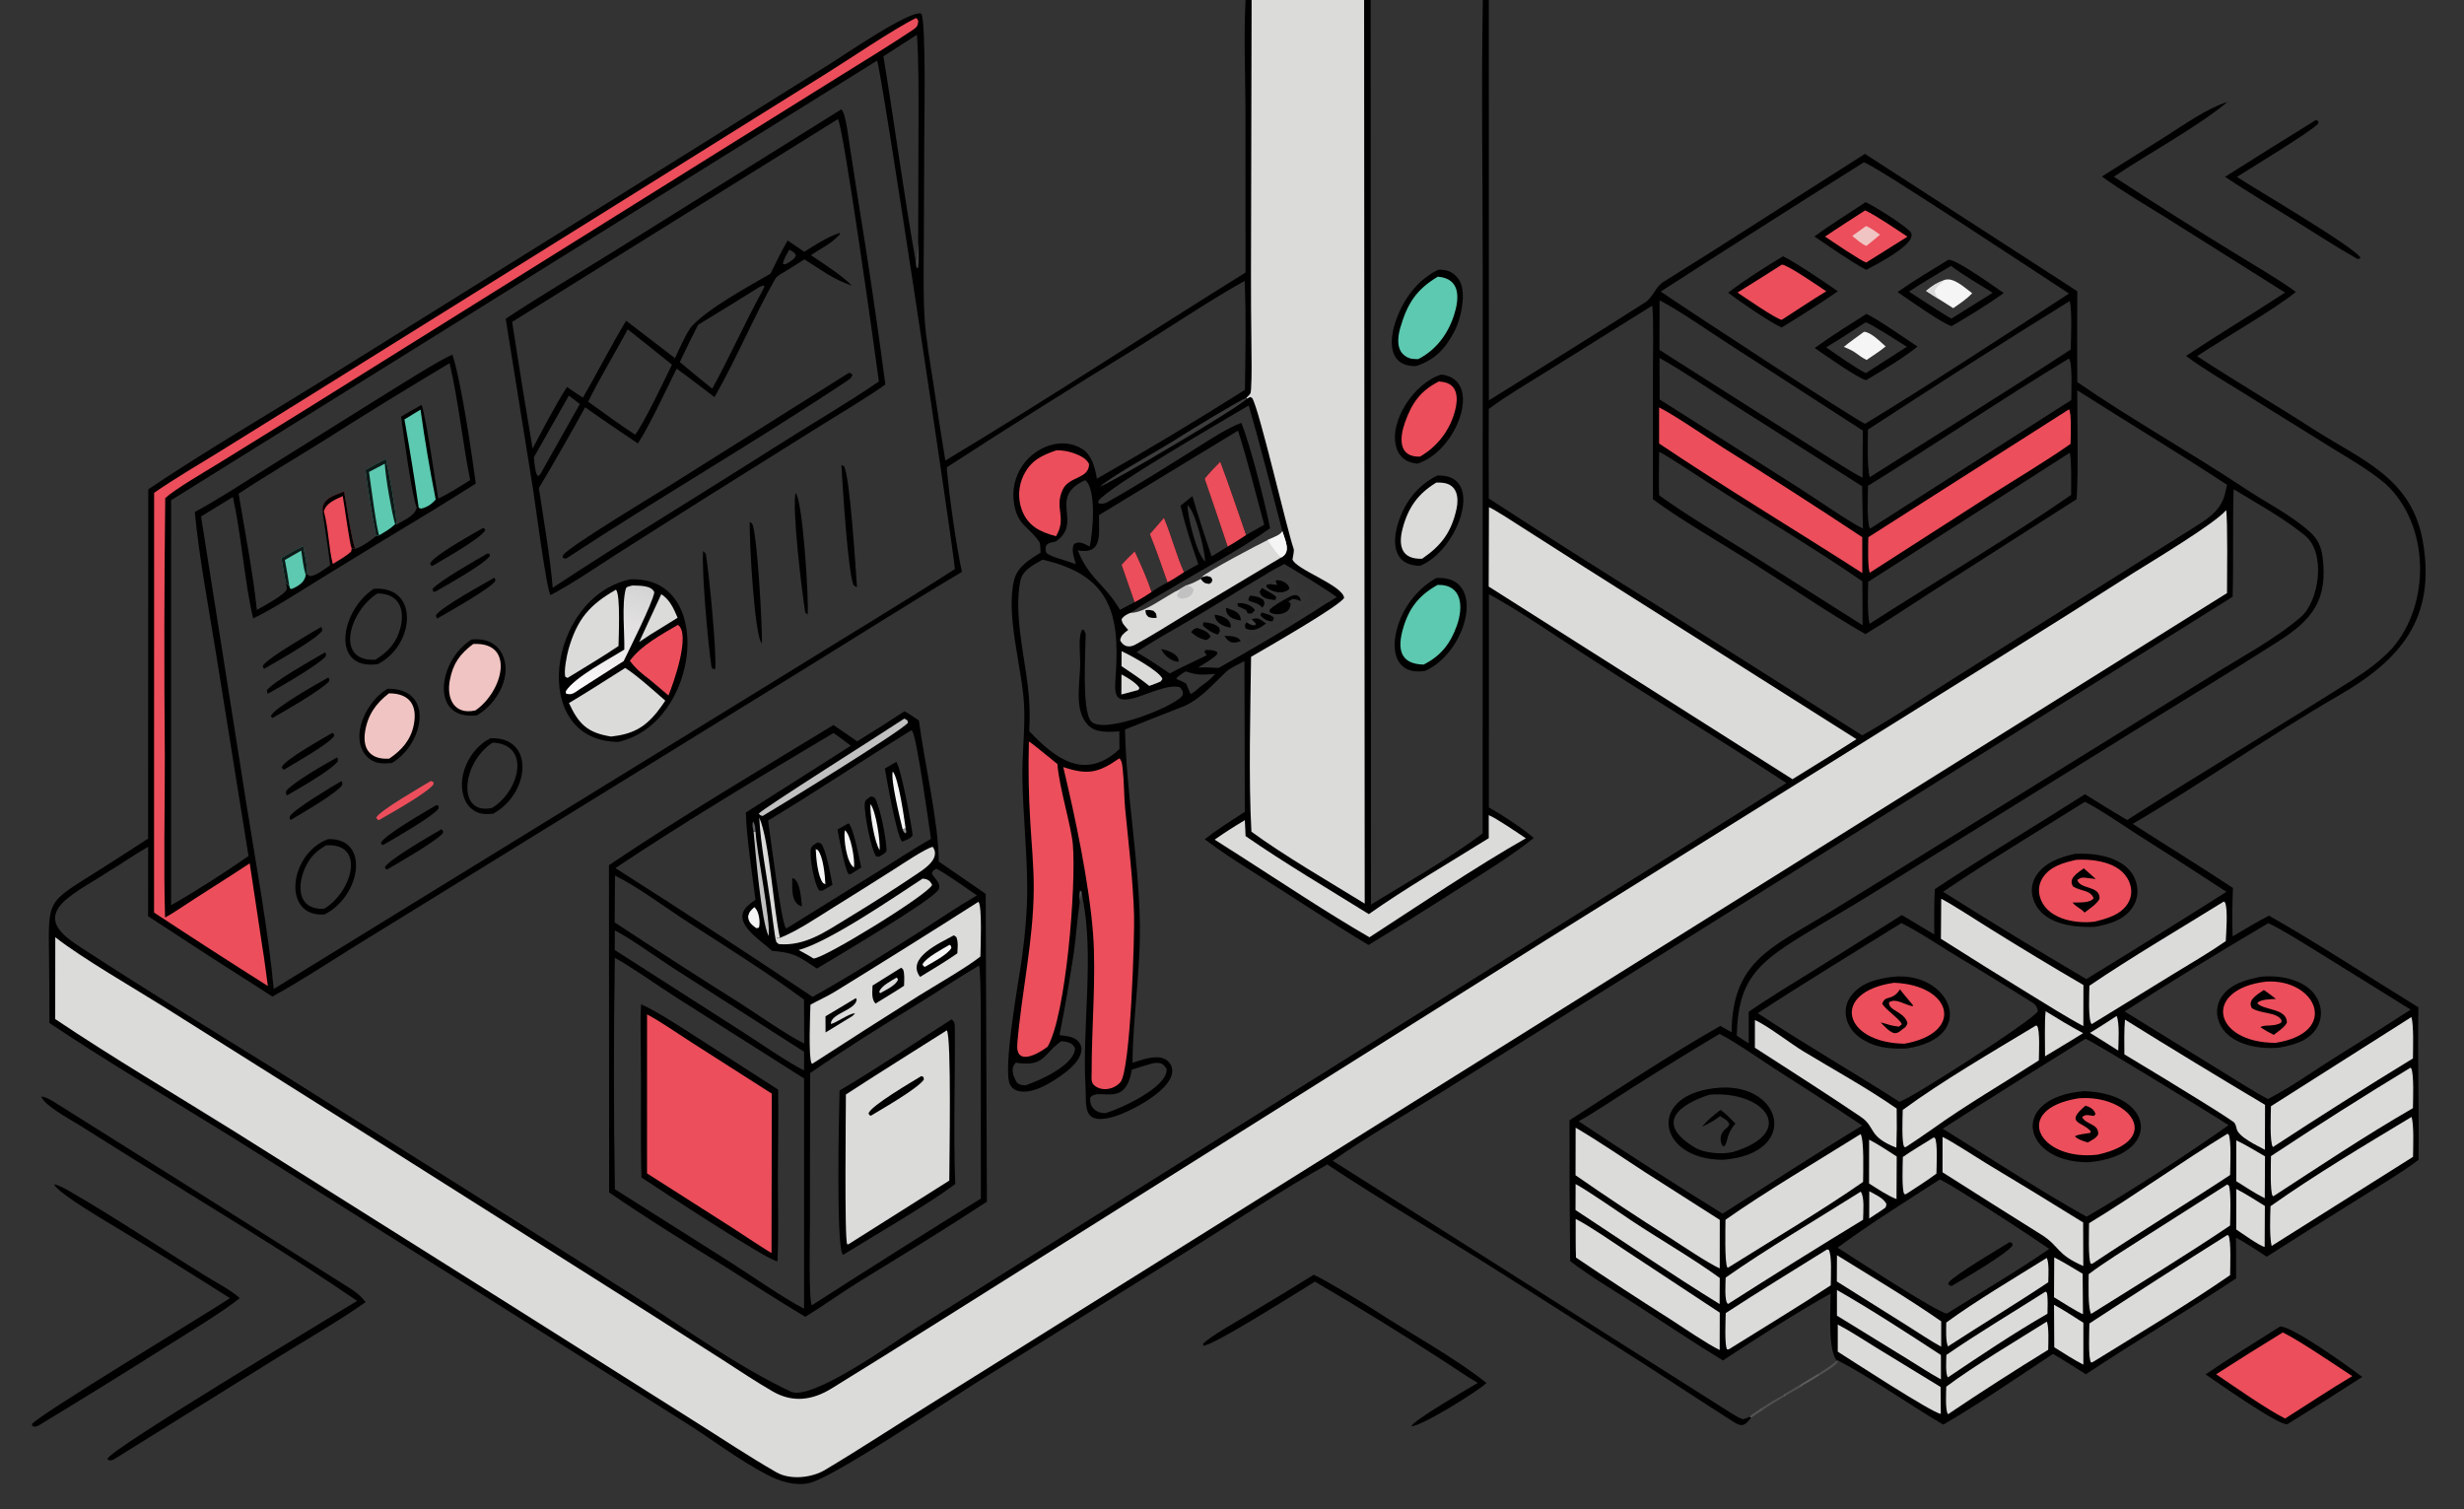 <?xml version="1.0" encoding="utf-8" ?><svg xmlns="http://www.w3.org/2000/svg" xmlns:xlink="http://www.w3.org/1999/xlink" width="1063" height="651" viewBox="0 0 1063 651"><rect x="0" y="0" width="1063" height="651" fill="#333333" stroke="none"/><path transform="scale(0.636 0.636)" d="M844.893 0L848.997 0L925.298 0L929.736 0L929.96 613.596C952.893 599.525 985.32 580.926 1005.71 565.267L1005.76 183.157C1005.76 122.896 1004.74 59.928 1005.83 0L1009.88 0L1009.93 271.614C1045.27 249.538 1080.71 227.595 1115.83 205.188C1121.36 201.666 1122.75 194.687 1128.38 191.193C1171.74 164.283 1214.48 136.39 1257.6 109.111C1260.08 107.544 1262.61 106.01 1265.02 104.356L1409.08 197.547C1408.95 218.085 1408.94 238.624 1409.06 259.162C1445.12 284.081 1485.33 306.508 1522.07 330.844C1536.93 340.875 1553.74 348.928 1567.05 360.987C1572.15 365.615 1574.52 370.847 1575.41 377.552C1579.34 407.162 1568.11 420.59 1545.46 435.048C1512.31 456.201 1479.43 476.083 1446.34 496.56L1268.04 607.322C1252.83 616.732 1236.75 625.882 1221.55 635.271C1191.48 653.834 1178.84 665.75 1178.09 702.427C1180.71 704.158 1183.54 706.112 1186.21 707.718L1186.19 686.307C1200.77 676.189 1217.02 666.505 1232.14 657.072L1290.08 620.695C1297.38 625.113 1304.71 629.493 1312.06 633.836C1312.08 624.142 1311.83 612.642 1312.43 603.099C1345.52 581.065 1380.6 560.227 1414.26 538.739C1423.72 544.687 1433.27 550.51 1442.89 556.208C1493.56 523.904 1545.34 493.123 1596.13 460.975C1605.46 455.073 1614.84 448.118 1622.44 440.001C1649.04 409.686 1648.25 355.642 1618.01 328.051C1607 318.726 1592.57 310.54 1580.19 302.852L1520.83 265.973C1509.27 258.787 1493.48 249.486 1482.82 241.413C1505.04 226.657 1527.81 213.041 1550.02 198.457L1471.14 148.797C1457 139.939 1438.96 129.371 1425.74 119.744L1469.08 92.472C1482.03 84.29 1496.65 73.722 1510.92 69.12C1492.04 85.225 1455.8 105.008 1433.88 119.853C1460.74 137.4 1487.85 154.563 1515.2 171.337C1528.02 179.295 1545.68 189.402 1557.35 198.022C1543.22 209.622 1507.69 229.979 1490.36 241.57C1516 258.449 1543.1 274.268 1568.55 290.669C1601.6 311.963 1635.9 323.811 1643.46 367.19C1652.44 418.796 1629.05 447.144 1586.74 471.589C1539.11 499.105 1493.68 531.308 1446.67 558.833C1468.98 573.191 1492.68 587.747 1514.66 602.316C1514.26 613.838 1513.98 623.559 1514.43 635.135C1521.31 631.191 1532.36 624.388 1539.15 621.098C1571.73 639.597 1608.1 663.374 1640.45 683.256C1639.84 718.135 1640.94 752.37 1640.57 786.702C1629.63 795.082 1612.93 804.994 1601.03 812.444C1579.8 825.647 1558.65 838.973 1537.57 852.42C1530.99 848.178 1523.53 843.122 1516.73 839.477C1516.76 848.653 1516.89 858.01 1516.81 867.167C1482.98 889.521 1448.73 909.74 1414.9 932.149C1407.76 927.704 1399.79 922.491 1392.56 918.362C1370.24 933.1 1340.92 953.237 1318.16 966.322C1295.92 953.284 1269.01 934.408 1247.15 923.023L1246.08 922.952C1239.67 916.378 1241.8 886.855 1241.73 877.443C1219.83 889.597 1189.94 908.749 1168.73 922.772C1149.26 911.037 1129.46 897.664 1110.29 885.292C1096.25 876.233 1078.13 865.484 1065.09 855.404C1064.71 823.566 1064.56 791.726 1064.62 759.885C1095.57 739.941 1135.27 713.747 1166.99 695.875L1174.58 700.204C1174.92 652.416 1201.41 642.832 1237.62 620.823L1282.76 593.024L1498.28 459.484C1518.37 446.766 1542.78 433.971 1560.65 418.57C1573.27 407.689 1577.9 374.886 1563.54 363.265C1549.51 351.676 1530.95 341.454 1515.11 331.826C1514.36 356.255 1515.09 380.583 1514.46 404.777L1098.67 665.135L978.222 740.574C954.742 755.17 926.2 771.754 903.998 787.341L1172.92 957.649C1175.42 959.217 1179.81 962.122 1182.54 962.645C1184.12 962.13 1185.35 961.834 1186.74 960.925L1187.83 961.584C1183.72 966.771 1181.92 968.289 1176.05 964.557C1155.29 951.356 1134.76 937.82 1114.09 924.483L1019.21 864.1C980.336 839.477 938.273 815.064 900.327 789.885C869.912 806.9 837.268 828.723 807.458 847.34L659.554 939.561C641.334 951.073 564.48 1002.68 548.838 1005.98C539.011 1008.06 528.923 1004.81 520.283 1000.3C501.057 990.264 483.142 976.408 464.738 964.828L331.157 880.611L157.084 771.156C116.429 745.936 73.098 720.415 33.52 693.897C33.533 679.377 33.448 664.858 33.264 650.339C32.743 609.134 31.502 612.855 66.843 590.438C78.089 583.306 89.291 576.105 100.447 568.833L100.562 331.913C139.211 305.923 184.725 279.319 224.613 254.512L455.25 110.707L563.553 42.995C572.448 37.416 617.778 6.257 624.996 9.274C628.254 16.356 626.958 83.042 626.936 96.17L626.652 165.851C626.551 181.82 626.211 199.416 627.146 215.302C627.98 229.473 631.013 246.325 633.185 260.558C635.705 277.862 638.393 295.141 641.248 312.393C708.858 271.853 777.678 226.657 844.881 184.854L844.806 71.824C844.684 48.685 843.629 22.798 844.893 0ZM746.094 330.039C754.352 327.33 840.793 276.025 845.95 270.382L845.553 269.735C840.675 271.685 806.336 292.407 800.658 296.152C787.554 304.795 757.059 320.923 746.094 330.039ZM100.493 574.377C91.502 579.443 82.382 585.919 73.404 591.305C64.324 597.33 54.508 602.356 45.994 609.188C26.038 625.205 45.157 636.32 58.394 644.942C99.949 672.012 142.121 697.765 184.182 723.884L320.516 809.634L430.864 879.524C464.361 900.897 500.944 927.301 536.504 943.96C550.63 950.577 606.765 910.042 620.655 901.396L763.573 811.749L1211.79 531.149C1162.44 498.735 1111.44 468.16 1062.1 435.662C1045.42 424.68 1027.4 412.553 1009.95 403.026L1009.92 547.728C1018.23 552.161 1033.35 562.267 1040.4 568.384C1025.36 580.564 1005.33 592.76 988.677 603.306C968.708 616.11 948.583 628.669 928.305 640.978C900.97 624.585 874.182 606.606 847.158 589.66C837.183 583.405 826.577 576.411 817.228 569.277C825.354 562.755 835.562 556.428 844.377 550.663L844.128 448.394C841.578 449.674 834.258 453.38 832.447 455.044C822.841 463.779 814.28 474.658 801.774 479.554C788.86 484.61 775.98 489.568 763.121 494.845C763.929 536.675 771.981 580.431 773.145 622.957C774.069 656.69 768.459 688.482 768.204 720.886C774.448 718.893 783.75 715.36 789.924 718.237C792.275 719.335 794.053 721.375 794.819 723.854C799.147 738.226 764.167 755.837 752.617 758.207C733.954 762.411 737.058 749.49 736.328 737.021C733.978 696.87 742.34 648.04 734.362 609.16L733.719 604.943L732.657 604.122C732.086 606.505 732.224 607.784 732.269 610.174L732.43 611.892C730.838 621.825 730.007 634.539 728.544 645.095C725.715 664.176 722.432 683.186 718.697 702.11C723.594 702.835 728.894 702.908 731.984 707.017C733.288 708.724 733.836 710.891 733.501 713.013C732.357 720.186 724.63 726.182 719.098 730.047C711.8 735.147 700.318 742.108 691.139 740.125C688.537 739.563 686.622 738.262 685.266 735.951C679.713 726.485 691.278 664.053 693.272 649.208C695.4 633.367 696.874 617.477 696.78 601.478C696.637 577.116 693.997 552.749 693.514 528.37C693.183 511.611 695.524 494.569 694.633 477.905C693.291 452.814 681.971 417.093 687.918 393.371C690.185 384.328 698.467 379.441 705.833 374.871C705.784 373.554 705.613 368.568 705.163 367.891C697.732 356.717 690.464 356.824 687.91 341.876C686.277 332.544 688.449 322.946 693.942 315.228C702.521 303.153 720.452 295.693 734.409 304.737C740.738 308.837 742.89 317.595 744.028 324.718C777.967 305.407 811.455 285.314 844.466 264.456C844.788 239.828 845.378 215.16 844.277 190.559C822.735 202.432 792.746 222.406 771.105 235.88C727.788 262.349 684.821 289.387 642.216 316.987C643.329 332.808 648.948 372.702 652.531 387.925C617.097 408.922 580.472 432.253 545.248 453.96L315.454 595.764L238.355 643.314C220.901 654.185 202.712 666.209 184.765 675.952C156.529 658.006 128.426 639.851 100.458 621.489L100.493 574.377ZM116.05 613.998C130.828 605.769 154.508 590.565 168.575 580.655L146.16 440.922C141.516 412.309 134.726 375.646 132.148 347.259C147.2 339.247 165.235 327.438 179.914 318.25L261.813 267.069C270.97 261.437 298.232 244.099 306.887 240.558C312.87 258.756 320.06 308.054 322.743 328.003C313.017 334.156 303.255 340.251 293.458 346.288C268.177 361.489 242.98 376.827 217.866 392.301C207.6 398.624 181.514 415.307 171.702 419.447C165.878 394.639 163.792 363.501 157.999 337.115L136.379 350.328L167.07 544.899C173.224 583.424 182.153 632.434 185.653 670.831L533.447 456.903C571.474 433.238 610.093 410.181 647.741 386.001C645.2 361.053 597.576 45.424 594.951 41.099L116.062 339.307L116.05 613.998ZM1263.21 498.809C1284.43 486.853 1305.97 472.316 1326.67 459.28L1447.99 383.031C1460.58 375.146 1473.2 367.281 1485.75 359.331C1495.95 352.87 1506.37 347.299 1509.35 334.614C1509.79 332.681 1510.21 330.745 1510.62 328.806C1476.94 306.762 1442.89 286.327 1409.05 264.733C1408.96 287.418 1409.93 316.586 1408.63 338.592L1312.71 399.858C1297.37 409.674 1280.87 420.756 1265.39 430.118C1239.93 415.573 1212 396.346 1186.89 380.573C1167.09 368.138 1139.4 352.169 1121.16 338.607L1121.21 251.242C1121.21 241.414 1121.81 216.113 1120.73 207.342L1050.71 251.019C1037.94 259.028 1021.62 268.567 1009.87 277.394C1009.76 297.64 1009.76 317.887 1009.88 338.134C1047.79 362.719 1085.93 386.942 1124.3 410.8L1263.21 498.809ZM1126.52 197.748C1136.21 204.671 1261.63 286.923 1265.19 287.44C1311.21 259.39 1358.2 228.474 1403.45 199.105C1387.94 189.133 1269.52 110.491 1264.24 110.133C1218.16 139.066 1172.25 168.272 1126.52 197.748ZM1192.31 687.256C1224.76 708.706 1256.28 726.728 1288.33 747.287C1292.6 747.594 1380.25 691.232 1382.35 685.889C1381.56 681.902 1380.61 681.282 1376.44 678.687C1361.28 669.254 1345.63 659.452 1330.28 650.349C1318.48 643.346 1301.7 631.954 1289.77 626.118C1257.7 646.141 1223.87 666.596 1192.31 687.256ZM1317.81 765.579C1349.66 785.3 1382.94 807.155 1415.36 825.303C1443.33 809.161 1484.96 782.239 1511.69 763.212C1504.13 758.08 1417.62 705.114 1414.66 704.605C1382.63 724.733 1349.46 745.048 1317.81 765.579ZM1070.83 760.554C1103.03 781.97 1135.57 802.864 1168.44 823.226C1199.48 803.749 1232.03 782.249 1263.22 763.467C1243.86 750.359 1223.31 737.551 1203.65 724.804C1194 718.551 1176.28 706.17 1166.38 701.298C1146.88 712.957 1127.54 724.867 1108.34 737.024C1098.07 743.531 1081 755.007 1070.83 760.554ZM1441.18 686.066L1505.91 725.988C1515.23 731.671 1529.02 740.557 1538.44 745.495C1547.69 740.678 1557.44 734.555 1566.17 728.776C1588.89 713.74 1612.47 699.757 1635.21 684.818L1570.3 644.522C1563.46 640.351 1545.23 628.892 1538.56 626.222C1507.93 644.237 1471.12 666.731 1441.18 686.066ZM1267.12 329.534C1267.02 335.958 1266.3 352.906 1268.18 358.023L1268.67 358.491L1404.99 271.369C1405.02 266.739 1405.91 245.431 1403.37 243.217C1357.8 270.728 1312.73 301.319 1267.12 329.534ZM241.073 372.309C245.528 370.846 251.507 366.613 255.136 363.643C252.46 349.47 249.5 332.947 247.884 318.671L261.745 311.226C263.914 320.344 268.595 346.92 269.074 355.738C274.625 352.467 281.094 350.083 282.73 344.403C279.349 336.644 273.494 292.82 272.043 282.63C276.646 279.864 281.31 277.2 286.031 274.638C289.664 286.434 294.716 323.881 297.257 338.179C304.195 334.997 312.348 329.795 318.911 325.651C313.717 299.505 311.003 272.141 304.964 246.333C275.804 263.718 246.896 281.521 218.247 299.737C199.894 311.192 179.758 323 161.859 334.871C165.688 357.952 171.966 390.849 174.226 413.743C179.222 410.761 192.78 403.948 194.689 399.406L193.966 395.328C193.133 392.35 191.549 382.068 190.911 378.538C196.015 375.51 200.286 372.848 205.759 370.485C206.693 375.572 208.621 384.48 208.431 389.225L209.647 390.724C213.843 391.154 220.136 385.98 223.924 383.405C222.661 371.967 220.479 358.891 218.826 347.374C217.674 338.35 226.077 336.29 233.431 333.356C234.703 340.176 238.712 367.916 241.073 372.309ZM1125.77 270.95L1221.28 331.602C1230.62 337.554 1255.47 354.726 1263.66 358.523L1263.1 329.8L1174.17 273.324C1159.3 263.857 1140.72 251.133 1125.69 242.821L1125.77 270.95ZM731.076 373.334C738.918 392.943 749.131 395.724 759.72 413.651L769.63 408.485L760.772 383.096C763.809 379.665 766.367 377.18 769.698 374.018C773.71 382.574 778.2 392.636 781.14 401.562C785.019 398.796 787.806 397.268 791.951 394.999C787.876 383.524 784.563 373.689 779.972 362.279L789.504 351.246C794.504 362.941 797.657 375.831 803.139 388.151L812.843 382.7C808.028 368.991 804.141 357.207 800.783 343.028C803.466 340.925 806.185 338.657 808.843 336.503C812.624 349.736 817.439 364.381 821.893 377.404L832.772 370.78C827.648 355.396 822.442 340.038 817.155 324.709C820.254 320.685 824.161 316.864 827.718 313.196C833.718 328.869 839.597 346.953 845.258 362.931L857.555 355.927C852.094 336.084 845.976 311.231 839.77 292.11L745.467 349.407C745.276 362.341 748.279 376.331 731.076 373.334ZM818.035 434.084C812.929 432.595 812.121 432.037 808.046 428.747C810.434 426.435 809.564 426.589 812.308 426.144C815.64 427.264 819.585 428.327 821.051 431.911C819.749 433.172 819.745 433.298 818.035 434.084ZM826.635 453.054C848.898 440.542 877.662 423.752 899.131 409.597C900.711 408.903 905.076 406.045 906.772 404.99C895.669 397.106 882.871 389.634 871.176 382.532C865.974 385.245 862.145 387.32 857.164 390.478C839.896 400.591 823.106 411.428 805.751 421.432C794.432 428.013 781.728 435.066 770.967 442.359C779.191 447.121 785.741 451.518 793.545 456.846C797.231 454.417 818.388 444.771 818.581 444.345L816.906 442.296L817.906 440.814C820.814 440.927 822.84 440.751 825.426 442.048L825.825 443.423C824.14 446.073 816.047 450.636 812.744 452.792C817.362 452.533 822.011 452.842 826.635 453.054ZM859.855 366.271C863.242 364.69 868.168 363.231 869.877 360.394C862.514 332.371 855.129 302.757 847.038 275.041C833.073 283.337 751.423 330.433 745.043 339.79L745.01 341.316C746.945 342.005 749.258 341.675 751.024 340.68C772.255 328.716 792.916 315.651 813.516 302.65C821.296 297.74 833.59 289.853 842.002 286.854C847.922 301.032 858.487 342.671 861.518 358.311C840.865 373.145 816.369 385.723 794.535 398.912C785.722 404.236 775.529 409.554 767.26 415.594C775.932 415.936 790.913 404.062 799.981 399.786L804.688 397.032C808.648 395.853 810.799 394.613 814.473 392.686L814.912 391.601C818.514 387.624 853.7 369.292 859.855 366.271ZM621 176.371L621.515 180.6L622.065 181.801L622.682 181.602C623.306 176.131 622.957 170.251 622.808 164.719L623.048 80.923C623.027 62.229 623.26 42.092 621.975 23.561L599.225 38.205C606.734 83.521 613.047 131.657 621 176.371ZM824.325 457.115C815.168 457.761 813.063 458.203 804.176 455.41C802.155 456.8 798.762 458.619 797.837 460.478C800.457 461.571 802.162 462.234 804.624 463.744C805.575 466.089 806.551 468.424 807.552 470.748C809.813 469.929 812.402 467.332 814.326 465.662C818.94 462.404 820.526 461.345 824.325 457.115ZM736.449 430.166C736.296 442.724 733.813 480.815 739.83 488.937C747.088 498.735 794.355 480.367 801.573 472.399C803.415 470.365 801.883 467.726 800.278 466.138C793.138 463.937 779.001 470.449 772.076 472.654C755.323 477.988 755.875 471.436 756.837 457.46C759.741 415.263 752.354 389.955 707.236 379.613C701.135 383.051 693.659 386.598 692.139 393.912C687.626 415.626 694.812 444.534 697.299 466.236C698.458 476.09 698.737 486.028 698.134 495.932C716.13 514.966 735.965 529.762 759.356 508.153L759.27 496.103C752.246 496.427 743.376 497.45 737.996 491.806C727.815 481.123 733.115 461.7 732.7 448.155C732.543 443.023 731.474 430.988 734.035 427.145L735.156 427.168C735.655 428.18 736.209 429.091 736.449 430.166ZM859.075 396.938L861.599 396.224C863.192 396.494 865.017 396.91 866.582 396.845L865.404 394.374L865.904 393.597C869.295 393.512 874.009 395.672 874.601 399.306C869.413 404.646 858.226 399.617 859.075 396.938ZM817.54 380.907C817.213 373.489 810.985 346.922 805.462 342.551C805.633 350.576 811.59 375.829 817.54 380.907ZM1268.22 423.127C1312.14 394.8 1362.54 365.052 1404.87 335.746C1404.91 329.542 1405.25 312.384 1404.01 307.095L1267.24 394.646C1267.12 401.663 1266.48 417.067 1268.22 423.127ZM739.179 370.718C741.33 361.385 743.923 331.523 736.086 325.668C710.53 337.398 734.576 353.885 716.747 366.861C714.645 368.39 712.093 367.1 709.536 370.11C709.237 372.482 708.983 373.012 709.847 375.132C712.916 377.399 717.351 378.541 721.056 379.734L729.749 382.605C728.58 378.212 726.459 372.864 728.559 368.969C732.748 366.75 735.009 368.767 739.179 370.718ZM1246.49 846.293C1256.41 852.61 1314.16 890.402 1320.61 891.002C1341.32 877.966 1370.48 860.879 1390.03 847.099C1372.15 834.926 1354.02 823.126 1335.64 811.707C1332.4 809.685 1318.72 801.038 1315.79 800.05C1293.48 814.469 1267.69 830.556 1246.49 846.293ZM1415.2 664.102C1447.05 644.635 1478.74 624.907 1510.26 604.921C1490.08 591.722 1469.81 578.675 1449.43 565.78C1440.65 560.127 1423.2 548.134 1414.17 543.88C1383.1 563.451 1348.19 584.407 1318.06 604.887C1350.12 625.141 1382.51 644.883 1415.2 664.102ZM782.194 721.161C777.526 722.548 772.283 723.978 767.724 725.553C763.321 752.499 745.359 737.024 739.57 744.469C738.724 750.933 743.541 755.408 750.175 754.97C760.501 751.783 792.347 737.335 791.332 725.079C788.835 721.048 787.273 720.624 782.194 721.161ZM719.959 706.199C707.181 715.116 708.95 723.875 688.936 720.804C688.842 720.789 686.841 723.872 687.025 724.313C686.44 727.871 688.023 731.281 689.71 734.224C691.798 736.084 692.792 735.969 695.564 736.192C705.199 733.098 729.331 722.092 729.174 710.987C727.428 706.999 723.901 706.733 719.959 706.199ZM1125.44 306.493C1125.36 316.124 1125.08 326.405 1125.43 335.978C1144.47 349.612 1165.01 361.813 1184.89 374.279L1263.43 424.097C1263.38 414.195 1263.42 404.169 1263.26 394.281C1229.8 371.2 1192.77 349.453 1158.56 327.299C1153.65 324.12 1129.26 307.976 1125.44 306.493ZM1404.62 237.057C1404.8 229.248 1405.63 211.045 1403.95 204.198C1359.42 231.6 1311.08 262.72 1267.05 291.4C1266.99 299.253 1266.43 316.888 1268.25 323.715C1313.02 295.292 1360.42 266.059 1404.62 237.057ZM1263.6 292.05L1172.74 233.409C1160.3 225.395 1137.98 209.882 1125.72 203.71L1125.65 237.356L1222.6 298.963C1229.66 303.403 1257.82 321.647 1263.43 324.013C1263.42 313.358 1263.48 302.704 1263.6 292.05Z"/><path fill="#DBDBDA" fill-opacity="0.055" transform="scale(0.636 0.636)" d="M845.553 269.735L845.95 270.382C840.793 276.025 754.352 327.33 746.094 330.039C757.059 320.923 787.554 304.795 800.658 296.152C806.336 292.407 840.675 271.685 845.553 269.735Z"/><path fill="#DBDBDA" transform="scale(0.636 0.636)" d="M848.997 0L925.298 0L925.708 612.921C901.997 598.308 870.645 580.154 848.861 564.126C846.871 528.418 848.176 481.765 848.635 445.524C858.14 439.958 909.027 410.928 911.75 405.488C910.606 396.839 878.81 386.292 876.704 379.386L876.814 378.912C877.114 377.577 877.892 373.439 877.56 372.465C872.688 358.165 854.262 277.861 849.386 269.973L847.942 269.259L845.95 270.382L845.553 269.735C848.14 267.029 848.409 267.576 848.631 263.763C849.2 254.004 848.953 244.008 848.86 234.239C848.644 217.772 848.55 201.303 848.579 184.834L848.997 0Z"/><path transform="scale(0.636 0.636)" d="M613.494 482.481C616.127 483.778 620.695 486.974 623.322 488.705C626.976 517.188 636.706 557.709 636.774 584.374L668.607 606.294L669.44 815.101C641.343 833.565 613.038 850.793 584.4 868.362C571.557 876.24 559.096 885.354 546.258 893.201C528.673 882.733 510.904 871.21 493.558 860.259C467.624 844.273 438.121 826.063 413.186 808.808L413.074 586.842C460.814 554.624 516.03 521.816 565.369 491.785L581.447 502.845C592.233 496.222 602.917 489.434 613.494 482.481ZM417.093 806.658L496.845 857.071C510.944 866.131 531.054 880.228 545.406 887.689L545.403 731.527L458.944 676.721C446.584 668.823 429.274 656.457 417.062 649.68C416.218 702.002 416.228 754.335 417.093 806.658ZM565.29 497.246C518.327 525.128 462.593 558.614 417.43 588.839C462.365 617.413 506.957 646.523 551.196 676.164C575.658 662.631 601.1 646.326 624.897 631.317C636.951 623.535 650.409 614.455 662.697 607.344C656.777 603.329 640.458 591.706 635.13 589.234C632.516 590.98 632.903 590.15 632.158 592.58C633.873 596.022 638.399 598.848 636.832 603.073C634.37 609.709 563.874 650.969 554.146 656.953C541.013 648.305 539.037 646.312 523.712 644.943C515.86 637.541 494.97 625.417 507.442 614.148C509.011 612.739 510.693 611.461 512.47 610.325C510.3 593.481 506.264 567.274 505.935 551.129L577.13 505.836C573.938 503.446 568.538 499.151 565.29 497.246ZM533.625 629.673L596.676 590.516C608.041 583.448 619.959 575.542 631.507 569.002C629.963 558.63 622.062 500.954 618.763 495.736L618.003 495.456C585.557 515.447 553.74 536.896 521.023 556.557C522.409 566.381 529.863 625.266 533.034 629.468L533.625 629.673ZM545.52 707.819L545.377 678.024C520.482 659.726 493.798 642.947 467.79 626.212C452.175 616.165 433.365 601.976 417.162 593.883L416.945 625.656C445.072 644.208 473.396 662.458 501.913 680.404C512.946 687.49 535.015 702.869 545.52 707.819ZM545.427 726.075L545.422 713.404L457.177 656.965C447.092 650.478 426.398 635.7 417.071 631.119L416.983 644.378L503.327 699.688C514.182 706.615 534.852 720.929 545.427 726.075ZM550.741 885.351C588.742 860.907 626.946 836.778 665.348 812.968L665.281 703.665C665.265 695.997 665.513 660.748 664.14 654.908C650.048 663.183 636.3 672.542 622.331 681.114C597.52 696.342 573.452 711.314 549.511 727.89L549.401 830.404C549.394 836.904 548.447 882.976 550.741 885.351Z"/><path transform="scale(0.636 0.636)" d="M434.851 681.232C445.166 685.681 462.393 697.049 472.129 703.26L527.815 739.082C528.154 758.352 527.691 777.117 527.657 796.32C527.622 816.446 528.294 835.381 527.372 855.524C521.218 855.443 446.253 806.017 435.105 798.68C434.36 769.163 435.105 739.719 434.668 710.201C434.527 700.626 434.307 690.777 434.851 681.232Z"/><path fill="#EC4E5B" transform="scale(0.636 0.636)" d="M438.904 688.049C448.298 693.04 459.642 700.994 468.828 706.88L523.529 741.817L523.35 849.87C520.84 848.778 501.052 835.586 497.21 833.105L438.893 795.91L438.904 688.049Z"/><path transform="scale(0.636 0.636)" d="M645.423 691.462C647.379 692.715 647.643 694.217 647.667 696.49C648.04 731.872 646.553 767.801 647.988 803.14C629.483 816.916 592.535 838.405 571.88 851.132C571.823 851.082 571.761 851.035 571.708 850.98C566.965 846.08 569.155 752.979 569.497 739.69C595.342 724.457 620.188 707.582 645.423 691.462Z"/><path fill="#DBDBDA" transform="scale(0.636 0.636)" d="M642.24 698.874C645.506 703.286 643.927 787.472 643.927 800.783L575.342 844.098L574.681 843.938C572.72 841.491 573.782 751.213 573.8 742.368C596.316 727.725 619.536 713.292 642.24 698.874Z"/><path transform="scale(0.636 0.636)" d="M624.961 729.905L626.402 730.553L626.701 732.215C622.928 738.167 597.883 752.456 590.786 756.762C589.672 756.559 590.174 756.648 589.134 755.358C590.012 750.342 619.695 733.192 624.961 729.905Z"/><path transform="scale(0.636 0.636)" d="M607.944 516.756C610.949 519.972 618.51 560.128 619.061 566.693C617.174 569.103 614.775 569.708 611.867 570.907C607.97 565.99 601.708 529.661 600.22 521.327L607.944 516.756ZM612.261 562.428C612.821 564.039 612.864 563.958 613.988 565.271L614.769 564.413L614.298 561.843L612.261 562.428Z"/><path fill="#F6F5F6" transform="scale(0.636 0.636)" d="M612.261 562.428C610.683 555.896 603.947 528.697 605.595 523.314C609.547 527.835 613.338 555.034 614.298 561.843L612.261 562.428Z"/><path fill="#9B9A9E" fill-opacity="0.875" transform="scale(0.636 0.636)" d="M614.298 561.843L614.769 564.413L613.988 565.271C612.864 563.958 612.821 564.039 612.261 562.428L614.298 561.843Z"/><path transform="scale(0.636 0.636)" d="M590.499 540.325C592.681 540.496 591.684 540.173 593.567 541.429C597.093 547.785 601.241 568.851 601.364 576.863C601.387 578.344 597.974 580.029 596.34 581.1L594.333 580.896C590.967 576.582 586.053 551.692 586.564 545.132C586.769 542.499 588.512 541.816 590.499 540.325Z"/><path fill="#F6F5F6" transform="scale(0.636 0.636)" d="M590.426 545.383C594.195 550.099 597.171 570.179 596.692 576.671C593.099 571.215 590.029 552.143 590.426 545.383Z"/><path transform="scale(0.636 0.636)" d="M575.584 558.445C578.883 560.965 583.046 583.116 584.214 588.419L576.778 593.075L575.495 592.758C572.924 589.234 569.173 568.194 568.059 562.708L575.584 558.445Z"/><path fill="#F6F5F6" transform="scale(0.636 0.636)" d="M573.044 563.169C577.156 565.798 580.018 583.475 579.286 588.405C574.278 585.403 572.062 568.877 573.044 563.169Z"/><path transform="scale(0.636 0.636)" d="M554.721 571.389L556.994 572.212C560.547 576.727 563.34 593.652 564.702 600.146L557.964 604.101L555.771 604.049C552.371 600.262 548.922 581.046 550.056 575.834C550.59 573.379 552.826 572.549 554.721 571.389Z"/><path fill="#F6F5F6" transform="scale(0.636 0.636)" d="M553.328 575.925L554.855 576.729C558.496 581.293 559.576 593.893 559.897 599.774L558.34 599.029C554.678 594.585 553.545 581.796 553.328 575.925Z"/><path transform="scale(0.636 0.636)" d="M537.451 595.549C542.9 596.82 543.473 610.155 543.952 614.868C536.285 612.557 537.412 602.309 537.451 595.549Z"/><path fill="#DBDBDA" transform="scale(0.636 0.636)" d="M663.685 611.693C666.337 614.326 665.116 643.572 665.02 648.829C655.131 656.609 634.678 668.244 623.111 675.488C598.971 690.693 574.929 706.053 550.987 721.566L550.485 721.201C548.337 717.157 549.525 687.416 549.752 681.493C555.127 678.461 560.836 676.047 566.321 672.668C598.88 652.612 631.461 632.249 663.685 611.693Z"/><path transform="scale(0.636 0.636)" d="M647.025 634.428L648.687 635.607C650.112 639.003 649.566 642.944 649.367 646.667C641.296 652.292 632.526 657.487 624.114 662.638C614.297 649.618 637.96 639.488 647.025 634.428Z"/><path fill="#F6F5F6" transform="scale(0.636 0.636)" d="M644.086 640.868C645.373 641.753 644.83 641.178 645.366 642.928C643.09 647.391 632.012 653.12 627.446 655.812C626.013 655.185 626.66 655.633 625.758 654.115C628.081 649.529 639.358 643.681 644.086 640.868Z"/><path transform="scale(0.636 0.636)" d="M611.304 656.377L612.601 657.593C613.765 660.739 613.333 665.182 613.23 668.647C607.105 672.7 600.153 676.82 593.865 680.723C590.986 677.5 591.772 672.991 591.859 668.507L611.304 656.377Z"/><path fill="#DBDBDA" transform="scale(0.636 0.636)" d="M608.253 663.043L609.158 664.311C607.991 668.304 600.859 671.497 596.979 673.714L596.422 672.752C597.485 668.839 604.652 665.219 608.253 663.043Z"/><path transform="scale(0.636 0.636)" d="M580.518 677.061L581.091 677.88C580.637 685.259 563.426 687.324 563.586 694.497C566.632 694.308 576.968 686.684 579.998 687.434L578.208 689.187L559.991 700.307L559.947 689.373L580.518 677.061Z"/><path fill="#DBDBDA" transform="scale(0.636 0.636)" d="M529.063 636.189C541.237 631.185 552.306 623.608 563.511 616.628C577.911 607.684 592.265 598.664 606.572 589.569C612.064 586.08 627.601 575.61 632.687 574.401C637.696 581.25 629.333 587.778 624.473 591.102C608.203 602.149 591.641 612.76 574.805 622.924C560.109 631.814 546.274 641.939 528.261 640.385C527.313 639.621 527.138 639.633 526.459 638.667C526.611 637.823 526.935 636.854 527.182 636.015L529.063 636.189Z"/><path fill="#DBDBDA" transform="scale(0.636 0.636)" d="M625.833 595.969C629.232 596.262 630.818 597.255 632.266 600.192C630.104 606.583 556.695 651.597 551.664 650.096C548.797 648.157 544.845 646.114 541.737 644.4C562.629 638.706 605.87 608.99 625.833 595.969Z"/><path fill="#C2C1C1" transform="scale(0.636 0.636)" d="M613.427 487.419L615.49 488.602L615.919 490.186C612.42 495.406 527.223 547.706 517.341 553.474C515.732 553.106 515.85 553.083 514.643 551.927C516.213 549.129 601.52 495.42 613.427 487.419Z"/><path fill="#DBDBDA" transform="scale(0.636 0.636)" d="M514.998 554.524C521.953 570.115 524.574 616.288 529.063 636.189L527.182 636.015C526.935 636.854 526.611 637.823 526.459 638.667C525.686 636.442 523.14 615.906 522.656 612.4C520.027 593.366 516.044 573.653 514.998 554.524Z"/><path fill="#C2C1C1" transform="scale(0.636 0.636)" d="M511.187 564.22L512.54 564.33C513.125 577.218 523.047 625.818 521.366 634.871C516.422 625.407 512.328 576.601 511.187 564.22Z"/><path fill="#F6F5F6" transform="scale(0.636 0.636)" d="M511.633 615.341C514.806 617.493 515.954 625.831 514.781 629.256L512.988 629.58C509.922 627.257 507.629 625.658 507.464 621.48C508.246 618.277 509.311 617.565 511.633 615.341Z"/><path fill="#5F5F62" transform="scale(0.636 0.636)" d="M511.187 564.22C510.724 561.722 509.948 559.45 510.89 557.236C512.329 559.403 512.265 561.669 512.54 564.33L511.187 564.22Z"/><path transform="scale(0.636 0.636)" d="M570.684 74.165C573.617 76.562 575.522 93.349 576.195 97.65L582.088 135.627C588.886 177.263 595.048 219 600.572 260.824C587.822 269.884 570.002 280.389 556.489 288.835L477.742 338.156L418.324 375.819C404.52 384.71 387.744 396.193 373.459 403.633C370.777 400.522 363.073 341.485 361.773 333.128L343.021 216.222C366.317 200.735 393.162 184.943 417.115 170.036L570.684 74.165ZM347.389 218.363C351.782 247.04 356.41 275.681 361.275 304.283C368.376 290.916 376.453 275.22 384.603 262.472C388.033 264.815 391.915 267.61 395.45 269.691C405.283 252.61 414.72 234.118 424.714 217.55L457.86 242.944C460.304 237.676 466.081 224.63 469.431 221.086C481.328 208.498 507.516 194.464 522.621 185.632C526.398 177.948 529.955 170.558 534.28 163.146L545.538 170.775C552.764 166.255 561.467 160.597 569.612 157.982L569.863 158.788C563.023 166.027 557.678 167.882 550.062 173.093C558.866 179.044 570.588 186.376 577.841 193.73C564.949 189.435 557.142 183.048 545.652 175.926C540.976 178.859 535.745 182.309 531.034 185.062C529.455 185.956 526.833 187.439 525.953 188.991C511.249 214.916 499.492 243.56 484.666 269.359C476.438 263.219 467.249 255.911 458.973 250.053C452.531 263.094 440.165 289.601 432.68 300.784C420.642 292.784 408.714 284.619 396.902 276.289C386.738 294.719 376.281 312.987 365.535 331.084C368.458 350.631 373.439 379.544 374.922 398.663C424.297 366.093 475.345 335.338 525.239 303.523C548.854 288.465 572.928 274.6 596.16 258.802C594.028 242.065 571.858 84.268 568.352 80.794L347.389 218.363ZM425.809 223.395C417.766 238.37 406.098 257.742 398.964 272.471C408.851 279.532 420.704 288.338 430.868 294.827C437.057 286.594 450.546 258.144 455.801 247.359C445.859 239.302 435.861 231.314 425.809 223.395ZM483.123 263.621C495.066 242.033 505.227 218.936 516.766 198.021L518.555 194.246L517.806 193.675L515.131 194.665C501.337 203.334 487.47 211.886 473.532 220.322C469.237 228.663 465.107 237.089 461.146 245.595C468.391 251.702 475.717 257.711 483.123 263.621ZM535.378 169.368C533.931 172.025 531.201 176.3 531.099 179.063C533.023 179.517 532.394 179.39 534.635 178.319C537.686 176.086 538.541 176.191 539.938 173.193C538.512 170.673 538.068 170.964 535.378 169.368ZM362.131 310.169C362.543 313.997 362.77 319.197 364.421 322.524L365.525 322.733L366.669 321.334L393.315 274.071L385.877 268.332L362.131 310.169Z"/><path transform="scale(0.636 0.636)" d="M575.78 252.917C577.063 253.068 577.179 253.335 578.268 254.097C577.622 256.028 576.992 256.735 575.246 257.897C512.567 299.626 446.956 337.499 384.1 378.845C382.6 378.888 383.149 378.885 381.636 378.144L381.969 376.481C386.564 370.322 443.729 335.945 453.342 329.937L575.78 252.917Z"/><path fill="#F6F5F6" fill-opacity="0.02" transform="scale(0.636 0.636)" d="M515.131 194.665L517.806 193.675L518.555 194.246L516.766 198.021L515.131 194.665Z"/><path transform="scale(0.636 0.636)" d="M427.283 392.998C485.39 390.042 475.249 490.587 419.396 503.229C358.565 502.926 370.948 405.453 427.283 392.998Z"/><path fill="#DBDBDA" transform="scale(0.636 0.636)" d="M424.076 453.088C431.581 457.674 444.295 469.184 451.281 475.267C449.578 477.856 447.767 480.373 445.853 482.81C436.931 493.967 428.473 498.038 414.539 499.614C398.517 497.047 392.552 491.238 385.944 476.879C398.579 469.381 411.586 460.934 424.076 453.088Z"/><path fill="#DBDBDA" transform="scale(0.636 0.636)" d="M417.75 400.017C421.052 402.461 419.612 432.753 419.552 438.207C408.661 445.533 396.271 452.879 385.012 459.82L383.509 459.14C382.251 455.678 384.52 444.202 385.673 440.221C391.612 419.702 400.041 410.205 417.75 400.017Z"/><path fill="#EC4E5B" transform="scale(0.636 0.636)" d="M459.822 423.848C468.794 429.866 456.821 463.536 453.441 471.729L440.896 461.139C435.217 456.765 431.601 453.974 427.233 448.241C434.891 437.706 448.612 430.469 459.822 423.848Z"/><defs><linearGradient id="gradient_0" gradientUnits="userSpaceOnUse" x1="424.741" y1="395.279" x2="402.946" y2="473.62"><stop offset="0" stop-color="#D5D4D4"/><stop offset="1" stop-color="#FDFBFB"/></linearGradient></defs><path fill="url(#gradient_0)" transform="scale(0.636 0.636)" d="M429.115 397.144C433.615 397.322 441.935 396.921 443.85 401.743C442.587 409.294 427.239 439.696 423.048 448.424L393.046 467.618C389.744 469.823 387.866 471.78 383.861 470.44L383.842 468.738C390.293 458.973 412.412 447.583 423.486 440.578C423.772 429.656 421.583 409.685 424.558 399.185C424.938 397.846 427.522 397.549 429.115 397.144Z"/><path fill="#DBDBDA" transform="scale(0.636 0.636)" d="M448.565 403.027C454.506 406.911 456.979 412.836 459.648 419.032L441.177 430.444L433.566 435.478L448.565 403.027Z"/><path transform="scale(0.636 0.636)" d="M320.1 433.693C323.218 433.52 325.985 433.571 329.047 434.319C333.549 435.415 337.428 438.261 339.825 442.226C348.666 457.14 337.437 477.343 323.446 485.226C291.216 489.002 297.131 447.492 320.1 433.693Z"/><path fill="#F0C4C2" transform="scale(0.636 0.636)" d="M321.006 436.816C349.86 435.268 341.146 469.098 322.481 481.884C308.13 485.091 302.789 473.923 305.117 461.464C307.246 450.072 311.956 443.551 321.006 436.816Z"/><path transform="scale(0.636 0.636)" d="M253.56 399.377C284.766 397.163 281.41 437.722 256.311 450.466C224.305 455.102 230.539 414.478 253.56 399.377ZM254.613 447.494C263.249 442.166 269.13 435.849 271.663 425.654C274.823 412.936 270.459 402.493 255.942 402.564C237.004 414.591 226.826 448.977 254.613 447.494Z"/><path transform="scale(0.636 0.636)" d="M332.736 500.74C363.051 499.664 359.591 538.188 334.507 551.939C331.456 552.168 328.062 552.427 325.123 551.489C320.98 550.175 317.573 547.193 315.72 543.261C308.563 528.415 318.192 507.797 332.736 500.74ZM333.839 547.993C352.622 536.403 360.22 504.872 334.176 503.704C312.778 517.636 309.998 553.454 333.839 547.993Z"/><path transform="scale(0.636 0.636)" d="M222.482 569.197C251.12 568.138 245.021 607.63 220.151 620.258C191.125 622.484 195.853 579.202 222.482 569.197ZM219.83 616.424C238.593 605.405 248.534 571.775 221.298 573.363C217.929 575.377 215.576 576.817 212.83 579.689C202.549 590.442 196.774 617.44 219.83 616.424Z"/><path transform="scale(0.636 0.636)" d="M262.849 467.189C294.942 466.715 287.82 504.403 265.909 517.511C263.184 517.815 259.12 518.049 256.453 517.425C252.253 516.464 248.645 513.794 246.496 510.059C238.317 496.142 249.887 474.8 262.849 467.189Z"/><path fill="#F0C4C2" transform="scale(0.636 0.636)" d="M263.824 470.284C277.684 470.286 283.232 478.161 280.733 491.393C278.754 501.874 272.541 508.804 264.065 514.564C251.992 515.424 245.853 508.783 247.558 496.836C249.207 485.285 254.797 477.231 263.824 470.284Z"/><path transform="scale(0.636 0.636)" d="M570.723 315.423L572.498 316.206C576.539 323.038 580.377 385.311 581.324 398.304C580.66 398.037 579.721 397.44 579.07 397.063C575.055 388.595 571.433 327.218 570.723 315.423Z"/><path transform="scale(0.636 0.636)" d="M539.647 334.482C544.347 337.652 548.862 407.166 547.825 416.852C547.464 416.586 546.259 415.66 546.203 415.309C543.838 400.716 537.179 345.165 539.647 334.482Z"/><path transform="scale(0.636 0.636)" d="M508.637 353.985L510.273 355.235C513.782 363.045 517.078 425.361 516.858 436.458C511.856 432.994 508.028 364.65 508.637 353.985Z"/><path transform="scale(0.636 0.636)" d="M476.932 373.749C477.671 374.317 478.161 374.991 478.775 375.707C480.821 387.459 486.207 442.467 485.172 453.777C483.396 453.824 484.225 454.057 482.695 452.803C480.421 438.522 475.825 387.751 476.932 373.749Z"/><path fill="#EC4E5B" transform="scale(0.636 0.636)" d="M292.21 529.752L293.971 530.41L294.138 531.896C290.289 537.613 264.714 551.862 257.074 556.236C255.577 555.749 256.272 556.148 255.242 554.576C257.186 549.993 286.36 533.317 292.21 529.752Z"/><path transform="scale(0.636 0.636)" d="M217.793 425.29C218.668 426.483 218.352 426.091 218.565 427.784C214.758 433.599 186.425 449.418 179.135 453.69C178.567 452.982 178.559 452.571 178.24 451.639C181.162 446.42 211.347 429.177 217.793 425.29Z"/><path transform="scale(0.636 0.636)" d="M295.962 546.107L297.447 546.547L297.564 548.257C294.131 553.635 267.018 568.955 259.997 573.105L259.09 572.993L258.367 571.839C260.056 566.7 290.04 549.694 295.962 546.107Z"/><path transform="scale(0.636 0.636)" d="M220.45 442.544C221.471 443.948 221.172 443.128 220.938 445.199C215.584 451.358 189.839 465.958 181.618 470.616C181.095 469.386 181.235 469.551 181.068 468.185C185.367 462.344 212.693 447.019 220.45 442.544Z"/><path transform="scale(0.636 0.636)" d="M299.426 562.473L300.506 563.567L300.474 564.98C296.834 570.088 269.066 586.056 262.359 589.878C261.324 589.166 261.69 589.444 261.004 588.264C264.127 582.714 292.435 566.636 299.426 562.473Z"/><path transform="scale(0.636 0.636)" d="M335.371 391.856C336.095 393.062 335.837 392.632 335.909 394.226C332.044 399.54 303.909 415.334 296.632 419.504C295.718 418.448 296.041 418.866 295.687 417.357C299.076 411.902 328.229 395.946 335.371 391.856Z"/><path transform="scale(0.636 0.636)" d="M222.634 459.603L223.447 460.704L223.165 462.212C217.443 468.376 192.953 482.471 184.865 486.995L183.694 485.817C185.297 480.48 216.097 463.204 222.634 459.603Z"/><path transform="scale(0.636 0.636)" d="M228.632 513.764C229.44 514.956 229.083 514.495 229.135 516.355C225.145 522.18 202.232 535.126 194.705 539.531C193.632 537.722 193.884 538.708 194.187 536.424C199.163 530.372 221.071 517.996 228.632 513.764Z"/><path transform="scale(0.636 0.636)" d="M327.37 358.285C328.931 358.604 328.345 358.2 329.21 359.492C326.924 364.848 299.646 380.072 293.432 383.785L292.446 383.621L291.768 382.355C293.291 377.196 321.498 361.75 327.37 358.285Z"/><path transform="scale(0.636 0.636)" d="M330.502 375.47L332.159 375.667L332.297 377.049C328.851 382.513 302.35 397.251 295.086 401.425C294.786 401.453 293.838 401.086 293.49 400.973L293.483 399.391C298.246 393.834 322.729 380.076 330.502 375.47Z"/><path transform="scale(0.636 0.636)" d="M231.516 529.867C232.49 531.249 232.125 530.453 232.125 532.526C227.95 538.311 204.792 551.639 197.159 556.207C196.155 554.864 196.481 555.654 196.608 553.626C200.738 547.992 224.564 534.006 231.516 529.867Z"/><path transform="scale(0.636 0.636)" d="M225.411 497.122L226.268 497.56L226.74 499.143C223.484 504.363 199.59 517.904 192.639 522.053C191.344 521.459 191.948 521.873 191.131 520.281C193.474 515.07 219.244 500.78 225.411 497.122Z"/><path fill="#DBDBDA" transform="scale(0.636 0.636)" d="M1510.04 346.003C1511.18 352.449 1510.65 392.981 1510.63 402.293L798.48 847.72L630.857 952.518C607.202 967.199 583.927 982.549 560.034 996.796C551.115 1002.38 536.219 1004.12 526.717 998.69C507.725 987.843 489.067 975.31 470.487 963.654L345.127 884.53L158.247 766.968C117.689 741.684 77.24 717.933 37.455 691.247L37.503 635.717C55.101 649.626 92.113 670.988 112.841 683.981L254.994 773.448L437.544 888.886L490.332 922.495C501.56 929.726 512.674 937.208 524.25 943.862C537.858 951.684 551.15 949.753 564.008 941.835C611.43 912.63 658.438 882.776 705.618 853.2L1049.57 637.086L1358.6 444.472C1388.14 426.081 1417.57 407.518 1446.89 388.781C1458.84 381.232 1502.63 355.092 1510.04 346.003Z"/><path transform="scale(0.636 0.636)" d="M1209.45 173.81C1218.2 178.131 1238.51 191.874 1246.65 197.582C1233.86 206.476 1221.79 213.956 1208.53 222.148C1201.53 219.233 1178.65 203.637 1172.27 198.514C1184.55 189.138 1196.36 181.844 1209.45 173.81Z"/><path fill="#EC4E5B" transform="scale(0.636 0.636)" d="M1208.65 179.508C1211.76 179.036 1234.27 194.576 1238.82 197.596C1229.11 203.4 1218.27 210.733 1208.65 216.924C1205.38 216.883 1182.67 201.167 1178.56 198.444C1188.61 192.282 1198.67 185.815 1208.65 179.508Z"/><path transform="scale(0.636 0.636)" d="M1321.59 176.218C1326.69 175.536 1353 194.564 1359.17 198.741C1349.96 205.572 1333.85 215.45 1323.78 221.223C1317.53 219.452 1293.48 202.434 1287.14 198.084C1298.23 190.311 1310.03 183.299 1321.59 176.218ZM1294.91 197.781C1299.02 200.46 1320.79 214.887 1323.74 216.084L1351.67 198.61C1342.64 192.978 1331.82 186.589 1323.35 180.381C1314.54 185.67 1303.39 192.109 1294.91 197.781Z"/><path fill="#F6F5F6" transform="scale(0.636 0.636)" d="M1319.52 189.734C1325.5 188.212 1332.8 195.221 1337.78 198.896C1334.04 202.911 1329.43 205.866 1324.93 209.036L1315.36 202.969C1312.47 201.254 1309.37 199.159 1306.52 197.323C1311.34 193.422 1313.72 191.862 1319.52 189.734Z"/><path fill="#DBDBDA" transform="scale(0.636 0.636)" d="M1306.52 197.323C1311.34 193.422 1313.72 191.862 1319.52 189.734C1317.04 192.022 1313.29 194.524 1312.42 197.15C1312.6 199.926 1313.62 200.747 1315.36 202.969C1312.47 201.254 1309.37 199.159 1306.52 197.323Z"/><path transform="scale(0.636 0.636)" d="M1265.5 137.11C1271.75 139.994 1291.35 152.393 1295.68 157.042C1302.65 164.529 1271.59 179.9 1265.93 183.051C1255.39 177.454 1240.85 167.182 1230.75 160.401C1241.2 152.58 1254.41 144.632 1265.5 137.11Z"/><path fill="#EC4E5B" transform="scale(0.636 0.636)" d="M1265.18 142.714C1272.79 146.224 1286.47 155.672 1293.86 160.54L1265.89 178.084C1262.13 176.882 1242.31 163.383 1237.97 160.486C1246.76 154.449 1256.2 148.527 1265.18 142.714Z"/><path fill="#F0C4C2" transform="scale(0.636 0.636)" d="M1265.77 153.333C1268.84 154.433 1272.48 157.24 1275.27 159.187C1272.31 161.761 1269.07 164.324 1266.02 166.816C1262.57 165.351 1259.37 162.441 1256.42 160.036L1265.77 153.333Z"/><path transform="scale(0.636 0.636)" d="M1265.95 212.947C1272.26 215.45 1293.67 230.479 1300.73 235.097C1290.16 243.423 1277.5 250.898 1265.91 257.838C1260.95 257.215 1236.25 239.649 1230.97 236.046C1242.37 227.777 1254.07 220.498 1265.95 212.947ZM1265.63 253.07L1293.48 235.211C1289.34 232.639 1269.06 219.493 1265.47 218.627C1257.02 224.016 1247.24 230.569 1238.72 235.592C1244.73 239.782 1259.74 250.414 1265.63 253.07Z"/><path fill="#F6F5F6" transform="scale(0.636 0.636)" d="M1264.41 225.059C1269.08 225.223 1275.35 231.728 1279.07 234.975C1275.72 237.873 1269.93 241.576 1266.13 244.17C1259.09 240.502 1260.01 238.98 1250.71 235.278C1254.6 232.037 1260.21 228.139 1264.41 225.059Z"/><path fill="#DBDBDA" transform="scale(0.636 0.636)" d="M1009.97 344.051C1013.89 345.6 1027.92 354.811 1032.06 357.453L1074.7 384.65L1259.28 501.384L1242.16 512.247L1215.87 528.54L1009.8 397.853L1009.97 344.051Z"/><path transform="scale(0.636 0.636)" d="M1284.09 662.572C1322.81 658.473 1342.95 703.76 1293.09 711.211C1281.47 711.557 1271.2 710.692 1261.37 703.637C1251.95 696.885 1248.48 684.304 1256.16 674.796C1263.08 666.245 1273.64 663.846 1284.09 662.572Z"/><path fill="#EC4E5B" transform="scale(0.636 0.636)" d="M1284.74 666.608C1324.39 668.161 1332.85 700.734 1291.78 707.946C1249.98 707.295 1241.52 672.862 1284.74 666.608Z"/><path transform="scale(0.636 0.636)" d="M1288.82 671.073C1291.25 674.439 1294.87 678.389 1297.61 681.854L1297.39 682.537C1291.54 681.446 1286.35 676.886 1281.36 679.806C1280.7 685.596 1292.23 686.322 1293.88 694.104C1292.92 696.597 1292.57 696.663 1290.3 698.314C1288.21 699.925 1287.57 700.764 1285.03 700.805C1281.65 700.085 1278.26 696.068 1275.64 693.489C1280.91 694.771 1282.25 695.795 1288.14 696.374L1290 694.817C1289.6 691.941 1279.73 685.441 1276.73 680.916C1278.85 674.427 1283.22 679.559 1288.82 671.073Z"/><path transform="scale(0.636 0.636)" d="M1413.66 740.13C1462.05 741.573 1466.96 783.889 1416.6 788.379C1371.29 788.509 1362.49 744.364 1413.66 740.13Z"/><path fill="#EC4E5B" transform="scale(0.636 0.636)" d="M1409.75 744.996C1444.33 742.008 1468.6 773.15 1422.95 783.193C1383.03 787.935 1363.96 752.462 1409.75 744.996Z"/><path transform="scale(0.636 0.636)" d="M1414.56 750.043C1417.7 750.707 1420.67 752.601 1421.45 755.784L1420.22 756.961C1417.06 756.512 1414.71 755.519 1412.38 757.712C1414.65 762.847 1423.7 762.066 1423.28 769.358C1421.72 772.242 1419 773.337 1416.1 774.948C1413.07 773.899 1409.72 773.036 1407.46 770.845C1408.85 769.475 1414.98 768.987 1417.72 768.466L1418.34 767.537C1412.88 760.673 1400.09 762.182 1414.56 750.043Z"/><path transform="scale(0.636 0.636)" d="M1167.3 737.727C1209.6 735.564 1220.79 782.518 1168.73 786.691C1123.38 786.661 1116.25 740.856 1167.3 737.727ZM1175.65 781.386C1220.04 767.757 1196.56 739.534 1159.56 742.544C1139.66 748.988 1121.58 761.526 1149.83 778.478C1156.05 782.211 1168.43 783.209 1175.65 781.386Z"/><path transform="scale(0.636 0.636)" d="M1167.05 752.831C1170.68 755.337 1174.05 758.967 1177.19 762.116C1170.8 769.307 1172.1 774.87 1169.74 777.444L1168.42 777.274C1166.19 773.799 1166.9 768.993 1169.86 766.217C1171.55 764.833 1172.3 764.484 1173.09 762.539C1171.84 759.636 1169.82 759.089 1166.75 757.047C1161.97 760.704 1159.67 761.765 1154.38 764.323C1159.05 759.129 1161.64 757.063 1167.05 752.831Z"/><path transform="scale(0.636 0.636)" d="M1533.86 662.487C1549.08 661.018 1570.36 665.777 1573.94 683.237C1575 688.405 1573.91 693.782 1570.93 698.135C1565.33 706.387 1555.42 708.868 1546.25 710.569C1530.92 712.154 1508.3 707.884 1504.3 690.15C1503.23 685.32 1504.19 680.263 1506.95 676.159C1512.9 667.199 1523.99 664.42 1533.86 662.487Z"/><path fill="#EC4E5B" transform="scale(0.636 0.636)" d="M1537.14 665.824C1571.18 663.666 1587.61 700.457 1543.52 707.368C1500.79 707.255 1494.05 670.945 1537.14 665.824Z"/><path transform="scale(0.636 0.636)" d="M1535.6 671.522C1536.62 672.008 1542.57 676.613 1543.86 677.588C1540.72 677.748 1532.62 677.711 1531.16 680.594C1536.22 685.563 1551.25 683.849 1551.25 693.628C1549.92 696.696 1545.23 699.643 1542.37 701.945C1538.84 700.17 1536.68 699.019 1533.4 696.854C1535.06 694.614 1543.03 696.82 1547.47 693.54L1547.59 691.991C1544.36 686.307 1534.07 687.914 1527.53 683.875C1524.13 678.227 1531.42 674.497 1535.6 671.522Z"/><path transform="scale(0.636 0.636)" d="M1407.34 579.191C1422.98 578.147 1446.07 582.136 1449.51 600.758C1450.53 606.014 1449.36 611.458 1446.29 615.84C1440.38 624.273 1430.54 626.949 1421.01 628.657C1405.44 629.348 1383.32 626.493 1378.79 608.267C1377.57 603.401 1378.43 598.247 1381.16 594.039C1386.91 585.005 1397.49 581.389 1407.34 579.191Z"/><path fill="#EC4E5B" transform="scale(0.636 0.636)" d="M1408.42 583.211C1421.76 582.463 1441.2 585.356 1445.17 600.859C1446.22 604.889 1445.59 609.176 1443.41 612.728C1438.54 620.655 1429.18 623.052 1420.84 625.155C1407.38 626.882 1387.35 623.085 1383.56 607.714C1382.5 603.449 1383.27 598.932 1385.69 595.261C1390.69 587.529 1400.03 585.058 1408.42 583.211Z"/><path transform="scale(0.636 0.636)" d="M1413.47 588.981L1421.63 596.246C1419.99 596.03 1418.35 595.827 1416.7 595.635C1413.07 595.215 1411.83 594.746 1409.07 596.936C1411.24 603.624 1424.58 600.429 1424.17 609.627C1422.32 613.304 1417.53 616.189 1414.03 619.004C1411.32 616.025 1408 615.052 1405.86 612.171C1409.91 612.053 1418.21 612.724 1420.17 609.176C1417.54 603.555 1412.78 604.902 1406.32 601.445C1402.52 595.882 1409.37 592.092 1413.47 588.981Z"/><path fill="#EC4E5B" transform="scale(0.636 0.636)" d="M621.431 12.204C622.376 12.89 622.267 13.095 622.918 14.252C622.566 17.123 622.307 18.21 619.424 20.137C603.908 30.507 587.678 40.405 571.838 50.254L485.066 104.352L208.318 277.147L147.87 314.54C139.321 319.782 118.515 331.893 112.087 337.85C111.39 396.205 111.298 454.566 111.81 512.924C111.862 548.475 110.917 587.174 111.973 622.347C114.868 620.798 117.629 619.074 120.363 617.258C136.578 606.495 153.171 596.322 169.405 585.589L177.86 641.655C179.351 650.359 180.478 660.012 181.689 668.822C155.804 652.452 130.072 635.841 104.496 618.991L104.537 334.298C117.968 324.934 133.608 315.775 147.677 307.131L206.873 270.388L417.907 138.855L559.93 50.214C575.982 40.256 606.246 19.609 621.431 12.204Z"/><path transform="scale(0.636 0.636)" d="M1363.22 842.489L1365.08 843.327L1365.14 844.885C1360.79 850.759 1331.64 867.746 1323.81 872.289C1322.8 872.07 1322.52 871.783 1321.57 871.265L1321.85 869.779C1327.22 863.945 1354.8 847.684 1363.22 842.489Z"/><path fill="#EC4E5B" transform="scale(0.636 0.636)" d="M759.277 514.358C761.26 516.135 761.342 519.907 761.625 522.435C762.582 530.975 762.378 539.685 763.198 548.283C765.486 572.257 768.506 596.252 769.255 620.339C769.698 634.583 766.959 726.206 759.94 734.137C757.498 736.897 753.847 738.576 750.179 738.741C747.17 738.876 744.058 737.988 741.881 735.845C739.936 733.93 740.44 730.316 740.487 727.783C740.361 697.602 743.696 662.211 741.404 632.84C738.748 598.788 729.218 553.596 721.216 520.289C737.996 525.903 745.11 524.203 759.277 514.358Z"/><path fill="#EC4E5B" transform="scale(0.636 0.636)" d="M697.917 502.923C700.745 504.597 713.351 515.208 717.248 518.213C718.382 533.575 726.695 560.494 727.748 572.865C730.083 600.302 723.198 688.412 710.62 709.985C704.088 714.962 688.756 723.529 690.048 707.963C692.97 672.745 701.082 638.012 701.209 602.556C701.263 587.534 699.703 572.077 698.837 557.044C697.741 539.026 697.434 520.968 697.917 502.923Z"/><path fill="#EC4E5B" transform="scale(0.636 0.636)" d="M1125.39 276.34C1136.16 281.732 1157.65 296.592 1168.98 303.769C1200.66 323.542 1232.08 343.745 1263.21 364.371L1263.25 388.709C1218.27 359.792 1169.27 330.314 1125.4 300.839L1125.39 276.34Z"/><path fill="#EC4E5B" transform="scale(0.636 0.636)" d="M1403.42 277.651C1405.36 279.998 1404.54 296.899 1404.5 301.112C1387.15 313.225 1367.69 324.79 1349.72 336.174L1268.22 388.536C1266.78 383.287 1267.24 370.5 1267.31 364.391L1403.42 277.651Z"/><path fill="#DBDBDA" transform="scale(0.636 0.636)" d="M1068.79 764.901C1084.7 774.26 1100.42 785.054 1115.95 795.142L1166.56 827.443L1166.53 860.362C1158.64 856.819 1140.71 844.738 1132.91 839.709C1111.2 826.011 1089.79 811.827 1068.72 797.168L1068.79 764.901Z"/><path fill="#DBDBDA" transform="scale(0.636 0.636)" d="M1009.83 552.92C1014.63 554.728 1030.02 565.282 1035.02 568.612C1000.86 588.046 962.39 614.074 928.936 635.758C900.156 619.118 869.55 598.708 841.307 580.61L823.924 569.538C831.065 564.465 836.868 560.819 844.403 556.311L844.909 567.121C870.692 585.016 901.579 603.306 928.513 620.044C952.62 602.947 984.2 584.536 1009.85 568.531L1009.83 552.92Z"/><path fill="#DBDBDA" transform="scale(0.636 0.636)" d="M1262.09 769.261C1264.58 773.417 1263.82 795.671 1263.77 801.684C1236.2 820.927 1201.06 841.74 1172.12 859.884L1171.7 859.695C1169.74 856.46 1170.42 832.765 1170.43 827.371C1197.05 808.565 1233.8 786.977 1262.09 769.261Z"/><path fill="#DBDBDA" transform="scale(0.636 0.636)" d="M1510.75 803.429L1511.81 804.078C1513.56 807.462 1512.8 826.186 1512.72 831.29C1482.16 851.808 1449.76 871.614 1418.49 891.205C1416.16 887.831 1416.8 869.706 1416.79 864.262C1427.8 856.01 1441.35 847.646 1453.03 840.148L1510.75 803.429Z"/><path fill="#DBDBDA" transform="scale(0.636 0.636)" d="M1510.73 769.152L1511.61 769.309C1513.73 772.604 1512.81 791.738 1512.73 797.017C1481.76 817.399 1450.16 836.532 1419.27 857.171L1418.28 857.223C1416.34 854.896 1417.03 834.227 1417.05 829.708C1448.53 810.565 1479.11 788.518 1510.73 769.152Z"/><path fill="#DBDBDA" transform="scale(0.636 0.636)" d="M1635.76 757.636C1637.53 762.275 1636.88 778.769 1636.8 784.7L1540.89 845.12C1539.36 838.325 1539.92 825.498 1540.13 818.169C1570.32 796.803 1604 776.789 1635.76 757.636Z"/><path fill="#DBDBDA" transform="scale(0.636 0.636)" d="M1510.76 837.756L1511.6 837.953C1513.55 841.353 1512.77 859.755 1512.72 864.935C1483.36 885.209 1449.81 905.185 1419.25 924.089L1418.43 924.157C1416.35 921.856 1417.23 902.226 1417.28 897.71C1448.25 877.436 1479.42 857.451 1510.76 837.756Z"/><path fill="#DBDBDA" transform="scale(0.636 0.636)" d="M1635.08 724.214L1635.64 724.732C1637.52 729.27 1636.81 745.732 1636.74 751.658C1604.19 770.454 1573.57 790.952 1542.08 811.42L1541.63 811.181C1539.69 808.787 1540.43 788.71 1540.45 784.187C1571.6 763.572 1603.15 743.577 1635.08 724.214Z"/><path fill="#DBDBDA" transform="scale(0.636 0.636)" d="M1635.73 689.852C1637.36 695.706 1636.81 711.083 1636.74 717.942C1604.77 737.482 1573.1 757.523 1541.76 778.059C1539.45 774.876 1540.37 755.608 1540.44 750.344L1635.73 689.852Z"/><path fill="#DBDBDA" transform="scale(0.636 0.636)" d="M1316.78 609.612C1325.52 614.211 1340.86 624.37 1349.72 629.829C1370.71 642.905 1391.88 655.682 1413.24 668.157L1413.17 695.993C1402.46 690.356 1388.13 681.306 1377.57 674.842C1357.12 662.342 1336.78 649.656 1316.56 636.786L1316.78 609.612Z"/><path fill="#DBDBDA" transform="scale(0.636 0.636)" d="M1068.82 826.83C1077.65 831.161 1095.1 843.268 1103.93 849.082L1166.55 890.356L1166.49 915.715C1158.42 911.904 1140.84 899.874 1132.71 894.644C1111.28 881.074 1090.05 867.194 1069.02 853.01C1068.72 844.599 1068.86 835.31 1068.82 826.83Z"/><path fill="#DBDBDA" transform="scale(0.636 0.636)" d="M1508.48 611.487L1509.3 612.171C1511.33 616.656 1510.07 632.707 1509.78 638.378C1498.41 646.283 1486.46 653.162 1474.65 660.397L1418.85 694.672C1416.26 692.455 1417.23 673.085 1417.28 668.624C1444.71 649.905 1479.78 629.329 1508.48 611.487Z"/><path fill="#DBDBDA" transform="scale(0.636 0.636)" d="M1317.67 771.176C1323.61 773.907 1340.57 784.988 1347.47 789.175C1369.43 802.344 1391.29 815.685 1413.04 829.196L1413.14 858.746C1394.7 850.733 1397.13 845.319 1385.05 837.703C1362.61 823.551 1340.03 809.488 1317.65 795.157L1317.67 771.176Z"/><path fill="#DBDBDA" fill-opacity="0.012" transform="scale(0.636 0.636)" d="M857.164 390.478L857.657 392.654C855.254 393.053 854.608 393.702 852.804 395.305L853.026 396.248C855.393 397.022 855.486 397.096 857.793 396.418L859.075 396.938C858.226 399.617 869.413 404.646 874.601 399.306C874.009 395.672 869.295 393.512 865.904 393.597L865.404 394.374L866.582 396.845C865.017 396.91 863.192 396.494 861.599 396.224L858.303 394.84C862.952 390.102 878.28 390.086 879.226 398.769L878.038 401.097C880.026 402.159 885.336 402.167 887.584 401.965C890.781 409.976 861.974 423.896 855.471 429.419L854.508 429.439C850.764 429.544 844.344 430.664 844.569 435.415C847.167 437.259 848.838 437.38 852.01 436.441L853.33 432.081C860.643 432.8 855.071 433.395 861.813 429.364C871.097 423.813 882.91 413.995 892.818 410.781L895.352 407.671L899.131 409.597C877.662 423.752 848.898 440.542 826.635 453.054C822.011 452.842 817.362 452.533 812.744 452.792C816.047 450.636 824.14 446.073 825.825 443.423L825.426 442.048C822.84 440.751 820.814 440.927 817.906 440.814L819.171 439.979C818.363 438.878 814.652 437.82 812.761 436.847L813.463 435.102C816.053 435.582 816.289 435.742 818.731 435.017L818.035 434.084C819.745 433.298 819.749 433.172 821.051 431.911C819.585 428.327 815.64 427.264 812.308 426.144C809.564 426.589 810.434 426.435 808.046 428.747L807.936 429.685L807.183 430.225C806.286 427.729 805.841 427.074 806.062 424.52C807.712 424.534 807.256 424.727 808.678 424.154L805.751 421.432C823.106 411.428 839.896 400.591 857.164 390.478ZM873.969 408.126L875.383 409.179C877.57 410.011 879.429 408.608 882.534 407.708C881.373 404.612 882.143 405.533 879.816 403.739C877.018 403.316 874.911 404.743 872.392 406.035L873.969 408.126ZM849.015 419.995L845.518 422.054C848.755 423.778 848.32 424.138 851.614 424.097L851.659 422.749L849.015 419.995Z"/><path transform="scale(0.636 0.636)" d="M872.392 406.035L873.969 408.126L875.383 409.179C875.878 416.673 865.537 418.135 861.312 415.261L861.166 413.744C863.311 411.046 869.182 407.958 872.392 406.035Z"/><path transform="scale(0.636 0.636)" d="M849.015 419.995C854.01 418.642 854.654 420.037 858.823 422.972C854.574 425.972 850.385 428.896 845.038 426.32C844.197 424.488 844.268 423.891 845.518 422.054C848.755 423.778 848.32 424.138 851.614 424.097L851.659 422.749L849.015 419.995Z"/><path transform="scale(0.636 0.636)" d="M816.358 422.046C820.135 422.507 824.515 422.885 827.073 425.894C827.69 428.559 827.707 427.477 826.235 430.377C823.606 430.202 817.601 426.341 815.875 424.212L816.358 422.046Z"/><path transform="scale(0.636 0.636)" d="M823.91 416.94C828.905 417.524 835.492 419.908 834.836 425.766C829.835 424.952 824.293 422.478 823.91 416.94Z"/><path transform="scale(0.636 0.636)" d="M856.076 398.789C859.392 401.009 863.326 402.427 865.807 405.029L865.009 406.999C860.557 406.484 855.471 406.195 854.407 401.239L856.076 398.789Z"/><path transform="scale(0.636 0.636)" d="M847.997 404.007C851.202 404.303 854.778 404.878 857.128 407.129C858.044 410.152 858.118 408.821 856.352 412.225C853.718 409.26 851.221 408.873 847.407 407.716L846.714 406.341L847.997 404.007Z"/><path transform="scale(0.636 0.636)" d="M831.645 412.249C836.792 414.12 841.298 414.859 841.756 420.862C836.702 420.279 831.238 418.068 831.645 412.249Z"/><path transform="scale(0.636 0.636)" d="M839.424 409.181C843.64 408.76 848.91 410.181 851.309 413.861L849.048 416.097C846.013 416.313 846.373 416.057 845.437 414.093C845.153 413.497 840.592 411.736 839.659 411.212L839.424 409.181Z"/><path transform="scale(0.636 0.636)" d="M830.532 431.279C834.554 431.592 839.632 431.133 841.622 434.863C836.291 436.916 833.577 436.022 830.532 431.279Z"/><path transform="scale(0.636 0.636)" d="M855.729 415.455C858.682 416.335 862.503 416.967 864.193 419.193L863.231 421.383C860.063 421.65 856.735 419.868 854.964 417.262L855.729 415.455Z"/><path transform="scale(0.636 0.636)" d="M872.392 406.035C874.911 404.743 877.018 403.316 879.816 403.739C882.143 405.533 881.373 404.612 882.534 407.708C879.047 406.634 876.911 405.101 873.969 408.126L872.392 406.035Z"/><path fill="#DBDBDA" fill-opacity="0.067" transform="scale(0.636 0.636)" d="M845.518 422.054L849.015 419.995L851.659 422.749L851.614 424.097C848.32 424.138 848.755 423.778 845.518 422.054Z"/><path fill="#DBDBDA" transform="scale(0.636 0.636)" d="M1380.94 695.666L1381.73 695.779C1383.9 698.434 1383.05 714.684 1382.98 719.266C1358.69 734.933 1333.67 749.396 1310.15 766.255C1304.5 770.302 1298.52 774.196 1292.74 778.079L1291.77 778.011C1289.74 775.624 1290.6 757.274 1290.66 752.87C1317.18 733.351 1352.39 712.921 1380.94 695.666Z"/><path fill="#DBDBDA" transform="scale(0.636 0.636)" d="M1441.41 691.602C1472.89 711.178 1504.57 730.444 1536.43 749.398L1536.33 779.889C1531.85 777.417 1518.34 771.346 1517.15 765.578C1516.85 764.09 1516.28 761.892 1515.03 761.024C1508.25 756.32 1501.19 751.973 1494.2 747.596C1476.56 736.638 1458.82 725.828 1441 715.167C1440.99 707.859 1440.74 698.717 1441.41 691.602Z"/><path fill="#DBDBDA" transform="scale(0.636 0.636)" d="M869.877 360.394C871.761 366.77 875.993 374.381 869.095 378.111L804.394 416.815C793.026 423.703 781.766 430.914 770.106 437.273C765.94 439.545 762.051 438.634 759.837 434.384C760.287 431.082 762.125 429.677 764.818 427.647L765.301 427.29C763.167 424.68 760.997 422.957 760.817 420.037C761.93 417.96 765.041 416.205 767.26 415.594C775.932 415.936 790.913 404.062 799.981 399.786L804.688 397.032C808.648 395.853 810.799 394.613 814.473 392.686L814.912 391.601C818.514 387.624 853.7 369.292 859.855 366.271C863.242 364.69 868.168 363.231 869.877 360.394Z"/><path fill="#F6F5F6" transform="scale(0.636 0.636)" d="M869.877 360.394C871.761 366.77 875.993 374.381 869.095 378.111C866.407 376.174 861.683 369.18 859.855 366.271C863.242 364.69 868.168 363.231 869.877 360.394Z"/><path fill="#C2C1C1" transform="scale(0.636 0.636)" d="M799.981 399.786L804.688 397.032C807.89 397.983 807.861 397.394 809.563 399.747C809.243 404.32 805.529 405.755 801.383 406.113C798.852 405.125 799.456 405.785 798.314 403.789C799.061 402.434 799.423 401.862 800.32 400.6L799.981 399.786Z"/><path transform="scale(0.636 0.636)" d="M814.912 391.601C818.848 390.67 817.9 390.312 821.322 391.473L822.346 393.062C821.746 395.576 822.41 394.594 820.243 396.076C817.234 395.74 816.494 395.321 814.473 392.686L814.912 391.601Z"/><path transform="scale(0.636 0.636)" d="M776.959 413.904C779.511 413.568 779.928 413.706 782.441 414.334C784.684 416.74 784.057 415.541 784.612 419.038C782.001 419.228 781.622 419.226 779.099 418.552C776.935 416.22 777.569 417.366 776.959 413.904Z"/><path fill="#DBDBDA" transform="scale(0.636 0.636)" d="M1190.41 691.936C1197.86 694.965 1215.11 708.169 1222.85 712.858C1244.32 725.859 1265.92 737.635 1286.56 751.944C1286.72 760.795 1286.66 769.649 1286.37 778.498C1266.68 770.819 1272.57 764.546 1262.28 757.593C1238.82 741.742 1214.22 726.055 1190.37 710.674L1190.41 691.936Z"/><path fill="#DBDBDA" transform="scale(0.636 0.636)" d="M1239.33 847.481L1240.47 847.725C1242.71 851.175 1241.9 866.664 1241.84 871.845C1219.34 886.607 1195.57 900.92 1172.7 915.234L1171.56 915.323C1169.65 912.706 1170.52 895.137 1170.6 890.656C1192.89 876.089 1216.67 861.646 1239.33 847.481Z"/><path fill="#DBDBDA" transform="scale(0.636 0.636)" d="M1262.15 808.309C1264.88 811.789 1263.85 822.377 1263.76 827.354C1233.04 846.052 1202.52 865.088 1172.21 884.458C1169.44 883.296 1170.53 869.634 1170.57 866.578C1196.88 847.99 1234.22 825.918 1262.15 808.309Z"/><path fill="#DBDBDA" transform="scale(0.636 0.636)" d="M1068.77 803.152C1076.88 807.477 1098.14 822.278 1107 828.155C1125.65 840.52 1148.92 853.978 1166.55 866.84L1166.45 884.539C1134.39 864.811 1100.4 841.581 1068.71 820.763L1068.77 803.152Z"/><path fill="#EC4E5B" transform="scale(0.636 0.636)" d="M716.585 305.446C720.53 305.375 724.455 306.015 728.174 307.333C732.179 308.771 736.846 310.771 738.743 314.762C738.659 325.098 725.277 322.846 720.912 332.034C714.904 344.683 723.886 351.039 716.326 363.717C705.488 360.859 697.076 356.814 693.002 345.508C690.34 337.952 690.807 329.645 694.299 322.435C699.232 312.275 706.682 308.834 716.585 305.446Z"/><path fill="#DBDBDA" transform="scale(0.636 0.636)" d="M1388.42 896.419C1389.94 900.283 1389.4 911.023 1389.34 915.566C1366.39 929.657 1343.73 944.221 1321.39 959.251C1319.37 956.887 1320.14 944.236 1320.19 940.568C1338.93 926.469 1368.15 909.185 1388.42 896.419Z"/><path fill="#DBDBDA" transform="scale(0.636 0.636)" d="M1246.59 898.43C1254.75 902.656 1264.2 908.904 1272.19 913.799L1316.34 940.777L1316.49 959.068C1309.93 957.978 1255.82 922.683 1246.59 916.842L1246.59 898.43Z"/><path fill="#DBDBDA" transform="scale(0.636 0.636)" d="M1246.05 851.413C1269.9 866.238 1293.69 880.168 1316.76 896.256L1316.75 913.469C1310.32 910.049 1299.69 902.934 1293.24 898.905L1245.96 869.21L1246.05 851.413Z"/><path fill="#DBDBDA" transform="scale(0.636 0.636)" d="M1246.04 875.024C1267.19 886.966 1296.15 905.722 1316.56 919.125L1316.59 935.636C1309.6 931.879 1299.88 925.506 1292.94 921.252L1246.04 892.407L1246.04 875.024Z"/><path fill="#DBDBDA" transform="scale(0.636 0.636)" d="M1388.37 853.249C1390.08 856.545 1389.46 865.684 1389.38 869.748C1367.02 884.682 1343.9 898.565 1321.34 913.277C1319.68 909.514 1320.15 901.432 1320.19 897.082C1340.14 882.415 1367.07 866.548 1388.37 853.249Z"/><path fill="#DBDBDA" transform="scale(0.636 0.636)" d="M1387.54 876.089L1388.46 876.914C1389.25 880.276 1388.9 887.385 1388.85 891.109C1366.2 904.099 1342.98 919.684 1321.33 934.271C1319.51 932.093 1320.23 922.383 1320.27 919.062C1340.35 905.101 1366.62 889.413 1387.54 876.089Z"/><path transform="scale(0.636 0.636)" d="M787.736 440.228C791.949 440.993 799.955 443.732 799.511 448.839C795.01 448.978 789.274 444.455 787.736 440.228Z"/><path fill="#5CC9B0" transform="scale(0.636 0.636)" d="M274.334 284.493L285.247 277.841C288.093 298.257 291.53 318.586 295.552 338.802C292.728 342.064 289.871 343.986 285.673 345.021L284.038 344.449C281.134 324.411 277.899 304.423 274.334 284.493Z"/><path fill="#EC4E5B" transform="scale(0.636 0.636)" d="M817.155 324.709C820.254 320.685 824.161 316.864 827.718 313.196C833.718 328.869 839.597 346.953 845.258 362.931C841.083 365.805 837.102 368.185 832.772 370.78C827.648 355.396 822.442 340.038 817.155 324.709Z"/><path fill="#5CC9B0" transform="scale(0.636 0.636)" d="M261.745 311.226C263.914 320.344 268.595 346.92 269.074 355.738L268.024 355.605C264.608 358.863 261.237 360.674 257.222 363.081L255.136 363.643C252.46 349.47 249.5 332.947 247.884 318.671L261.745 311.226Z"/><path fill="#0E1918" transform="scale(0.636 0.636)" d="M261.745 311.226C263.914 320.344 268.595 346.92 269.074 355.738L268.024 355.605C265.541 346.863 261.549 324.122 261.004 314.521L250.318 320.112C251.186 326.181 255.483 359.531 257.222 363.081L255.136 363.643C252.46 349.47 249.5 332.947 247.884 318.671L261.745 311.226Z"/><path fill="#EC4E5B" transform="scale(0.636 0.636)" d="M218.826 347.374C217.674 338.35 226.077 336.29 233.431 333.356C234.703 340.176 238.712 367.916 241.073 372.309L238.577 372.174L238.211 374.052C235.395 376.937 229.389 380.297 225.767 382.521C223.05 372.7 222.892 358.774 219.683 346.87L218.826 347.374Z"/><path transform="scale(0.636 0.636)" d="M218.826 347.374C217.674 338.35 226.077 336.29 233.431 333.356C234.703 340.176 238.712 367.916 241.073 372.309L238.577 372.174C237.097 368.623 233.662 342.687 232.481 336.498C227.415 338.885 221.264 341.061 219.683 346.87L218.826 347.374Z"/><path fill="#DBDBDA" transform="scale(0.636 0.636)" d="M1311.59 771.589L1312.38 771.739C1314.49 774.291 1313.58 791.469 1313.51 796.091C1306.99 800.956 1299.61 805.585 1292.75 810.051L1291.75 809.916C1289.86 807.39 1290.69 789.209 1290.75 784.78C1296.91 780.45 1305.08 775.647 1311.59 771.589Z"/><path fill="#DBDBDA" transform="scale(0.636 0.636)" d="M1393.29 885.029C1399.83 888.545 1406.86 893.206 1413.2 897.223L1413.18 925.643C1406.76 922.376 1399.66 917.733 1393.45 913.872L1393.29 885.029Z"/><path fill="#DBDBDA" transform="scale(0.636 0.636)" d="M1267.87 773.027C1273.87 776.094 1280.79 780.752 1286.59 784.446L1286.45 813.318C1280.75 811.284 1273.06 806.09 1267.82 802.754L1267.87 773.027Z"/><path fill="#DBDBDA" transform="scale(0.636 0.636)" d="M1516.92 773.505C1522.41 775.994 1530.94 781.22 1536.41 784.368L1536.24 812.737C1530.18 809.832 1522.78 804.903 1516.93 801.227L1516.92 773.505Z"/><path fill="#DBDBDA" transform="scale(0.636 0.636)" d="M1516.96 806.491C1523.35 809.773 1530.14 814.177 1536.31 818.006L1536.16 845.796C1532.76 845.137 1520.21 836.213 1516.88 833.931L1516.96 806.491Z"/><path fill="#DBDBDA" transform="scale(0.636 0.636)" d="M1393.43 852.894C1400.07 856.283 1406.32 860.142 1412.71 863.984L1412.93 891.429C1409.06 889.888 1397.44 882.495 1393.28 879.932L1393.43 852.894Z"/><path fill="#EC4E5B" transform="scale(0.636 0.636)" d="M779.972 362.279L789.504 351.246C794.504 362.941 797.657 375.831 803.139 388.151C799.248 390.713 796.093 392.784 791.951 394.999C787.876 383.524 784.563 373.689 779.972 362.279Z"/><path fill="#DBDBDA" transform="scale(0.636 0.636)" d="M1387.59 685.914C1396.27 691.264 1403.99 695.943 1413 700.8L1403.81 706.462L1387.19 716.494C1387.23 708.184 1386.75 693.669 1387.59 685.914Z"/><path fill="#EC4E5B" transform="scale(0.636 0.636)" d="M760.772 383.096C763.809 379.665 766.367 377.18 769.698 374.018C773.71 382.574 778.2 392.636 781.14 401.562C777.045 404.233 774.002 406.212 769.63 408.485L760.772 383.096Z"/><path fill="#5CC9B0" transform="scale(0.636 0.636)" d="M190.911 378.538C196.015 375.51 200.286 372.848 205.759 370.485C206.693 375.572 208.621 384.48 208.431 389.225L207.335 389.937C206.973 394.804 202.149 397.75 197.916 399.465L196.79 399.306L196.272 397.616L193.966 395.328C193.133 392.35 191.549 382.068 190.911 378.538Z"/><path fill="#0E1918" transform="scale(0.636 0.636)" d="M190.911 378.538C196.015 375.51 200.286 372.848 205.759 370.485C206.693 375.572 208.621 384.48 208.431 389.225L207.335 389.937C205.766 384.649 205.129 378.955 204.337 373.478L193.23 379.819C194.384 385.726 195.398 391.661 196.272 397.616L193.966 395.328C193.133 392.35 191.549 382.068 190.911 378.538Z"/><path fill="#DBDBDA" transform="scale(0.636 0.636)" d="M760.793 441.71C766.486 444.209 786.735 455.315 788.528 460.556L787.326 462.214C785.004 463.358 782.058 464.342 779.595 465.254C773.776 460.514 766.979 456.089 760.733 451.837L760.793 441.71Z"/><path fill="#DBDBDA" transform="scale(0.636 0.636)" d="M1435.73 689.153C1437.88 693.363 1436.98 707.465 1436.85 712.605L1427.38 706.611L1417.67 700.613C1423.63 697.06 1429.85 692.921 1435.73 689.153Z"/><path fill="#F6F5F6" fill-opacity="0.008" transform="scale(0.636 0.636)" d="M805.462 342.551C810.985 346.922 817.213 373.489 817.54 380.907C811.59 375.829 805.633 350.576 805.462 342.551Z"/><path fill="#DBDBDA" transform="scale(0.636 0.636)" d="M1267.96 808.014C1271.94 810.205 1277.82 812.752 1279.63 816.732C1279.08 819.687 1279.18 818.831 1276.09 821.12L1267.92 826.515L1267.96 808.014Z"/><path fill="#DBDBDA" transform="scale(0.636 0.636)" d="M760.721 457.48C764.115 459.185 771.102 463.337 772.935 466.695L772.126 468.043L760.64 471.075L760.721 457.48Z"/><path transform="scale(0.636 0.636)" d="M861.599 396.224C863.192 396.494 865.017 396.91 866.582 396.845L865.404 394.374L865.904 393.597C869.295 393.512 874.009 395.672 874.601 399.306C869.413 404.646 858.226 399.617 859.075 396.938L861.599 396.224Z"/><path transform="scale(0.636 0.636)" d="M808.046 428.747C810.434 426.435 809.564 426.589 812.308 426.144C815.64 427.264 819.585 428.327 821.051 431.911C819.749 433.172 819.745 433.298 818.035 434.084C812.929 432.595 812.121 432.037 808.046 428.747Z"/><path fill="#5F5F62" fill-opacity="0.525" transform="scale(0.636 0.636)" d="M622.168 176.436C622.095 172.014 622.358 169.141 622.808 164.719C622.957 170.251 623.306 176.131 622.682 181.602L622.065 181.801L621.515 180.6L622.168 176.436Z"/><path fill="#DBDBDA" fill-opacity="0.051" transform="scale(0.636 0.636)" d="M733.719 604.943L734.362 609.16L732.43 611.892L732.269 610.174L733.719 604.943Z"/><path fill="#9B9A9E" fill-opacity="0.404" transform="scale(0.636 0.636)" d="M732.269 610.174C732.224 607.784 732.086 606.505 732.657 604.122L733.719 604.943L732.269 610.174Z"/><path fill="#9B9A9E" fill-opacity="0.11" transform="scale(0.636 0.636)" d="M621 176.371L622.168 176.436L621.515 180.6L621 176.371Z"/><path transform="scale(0.636 0.636)" d="M1546.65 899.78C1554.98 899.488 1594.03 927.574 1602.36 933.969C1585.52 944.853 1568.57 955.556 1551.5 966.076C1545.48 966.974 1502.38 936.527 1496.09 932.242C1512.07 921.26 1530.19 910.238 1546.65 899.78Z"/><path fill="#EC4E5B" transform="scale(0.636 0.636)" d="M1548.48 903.794C1560.32 909.613 1583.69 925.664 1595.6 933.407C1580.74 942.258 1564.77 952.864 1550.03 962.196C1536.82 955.464 1516.23 940.888 1503.25 932.168C1518.21 922.537 1533.29 913.078 1548.48 903.794Z"/><path transform="scale(0.636 0.636)" d="M28.061 743.733C30.774 744.044 34.22 745.899 36.538 747.356C103.703 789.554 170.905 831.741 237.921 874.172C242.017 876.765 244.997 879.456 248.051 883.207C231.851 894.732 206.918 909.228 189.588 919.978L77.17 989.948C75.141 990.678 75.236 990.745 73.181 990.277L72.983 989.324C76.961 981.693 219.223 896.565 242.235 882.383C196.173 850.808 140.039 817.168 92.222 787.246L52.671 762.481C46.803 758.801 29.828 749.723 28.061 743.733Z"/><path transform="scale(0.636 0.636)" d="M36.654 803.325C40.024 803.821 44.49 806.451 47.507 808.194C78.703 826.213 108.626 846.397 139.262 865.343C146.284 869.686 156.856 875.19 162.657 880.535C150.043 890.569 126.095 904.971 111.844 913.938C83.288 931.988 54.553 949.752 25.643 967.229C23.821 967.785 23.831 967.915 21.934 967.361L21.744 965.901C26.709 959.364 139.509 891.531 155.968 880.539C130.782 864.55 105.444 848.8 79.959 833.291C72.176 828.482 39.703 809.766 36.654 803.325Z"/><path transform="scale(0.636 0.636)" d="M891.13 864.663C897.766 867.452 926.545 884.869 933.12 889.151C955.903 903.989 987.658 921.484 1008.31 938.071C1002.86 943.447 963.817 967.763 957.365 967.379C959.136 963.107 995.536 942.132 1002.42 938.018C995.807 934.268 985.998 927.488 979.318 923.198C950.63 904.551 921.498 886.595 891.949 869.347C883.07 874.626 821.755 913.772 815.847 912.817C815.609 912.778 815.374 912.719 815.138 912.671L815.159 912.709L816.309 912.714L816.121 911.317C821.975 905.917 836.387 897.877 843.858 893.386C859.704 883.957 875.462 874.383 891.13 864.663Z"/><path transform="scale(0.636 0.636)" d="M1570.97 81.369L1572.65 82.313L1572.49 83.837C1567.21 89.585 1526.79 113.896 1517.39 119.983C1528.51 127.509 1599.23 168.689 1601.27 175.127L1599.23 175.703C1585.18 167.841 1570.88 158.453 1557.11 149.917C1541.25 140.082 1524.78 130.261 1509.27 119.944C1529.76 106.969 1550.33 94.11 1570.97 81.369Z"/><path transform="scale(0.636 0.636)" d="M974.167 392.071C1008.96 389.888 995.427 442.382 966.634 455.107C947.779 457.967 943.41 442.976 947.347 427.453C951.191 412.543 960.852 399.798 974.167 392.071Z"/><path fill="#5CC9B0" transform="scale(0.636 0.636)" d="M975.155 396.736C992.196 396.305 992.579 412.044 988.244 424.262C983.871 436.588 977.336 444.948 965.672 450.801C949.095 450.41 947.881 439.511 951.783 426.088C955.786 412.322 962.702 403.656 975.155 396.736Z"/><path transform="scale(0.636 0.636)" d="M975.709 182.904C978.098 182.922 981.048 183.153 983.229 184.153C986.884 185.831 989.708 188.914 991.058 192.703C994.186 201.503 990.821 216.795 986.535 224.809C980.073 236.891 973.464 243.9 960.655 248.305C941.353 248.757 942.164 230.705 946.954 217.234C952.185 202.522 961.512 189.842 975.709 182.904Z"/><path fill="#5CC9B0" transform="scale(0.636 0.636)" d="M975.278 187.673C990.903 188.877 989.981 202.449 986.23 213.983C982.121 226.623 974.037 237.466 962.055 243.579C960.902 243.572 958.731 243.556 957.636 243.357C954.558 242.793 951.857 240.966 950.19 238.317C947.467 233.939 948.455 227.128 949.814 222.422C954.598 205.86 960.798 196.314 975.278 187.673Z"/><path transform="scale(0.636 0.636)" d="M974.938 322.548C1007.94 321.193 989.325 373.23 963.297 383.785C944.524 383.587 944.062 367.208 948.906 353.128C953.594 339.5 962.1 329.044 974.938 322.548Z"/><path fill="#DBDBDA" transform="scale(0.636 0.636)" d="M974.286 327.319C975.651 327.272 977.019 327.317 978.378 327.454C988.282 328.356 989.734 337.15 987.993 345.155C984.566 360.917 977.659 370.142 964.663 378.984C950.582 379.52 948.422 370.11 951.362 358.734C955.046 344.481 961.759 334.89 974.286 327.319Z"/><path transform="scale(0.636 0.636)" d="M977.661 254.065C1006.66 257.229 988.27 306.504 961.226 314.552C959.506 314.263 956.023 313.528 954.519 312.704C951.08 310.847 948.497 307.726 947.315 304.001C941.587 286.046 959.467 259.564 977.661 254.065Z"/><path fill="#EC4E5B" transform="scale(0.636 0.636)" d="M976.045 258.725C977.099 258.818 978.148 258.959 979.189 259.146C989.029 260.921 989.06 270.471 987.094 278.164C983.758 291.509 975.122 302.915 963.184 309.743C948.364 310.15 949.386 296.93 952.917 286.835C957.589 273.482 963.441 265.104 976.045 258.725Z"/><path fill="#5F5F62" fill-opacity="0.655" transform="scale(0.636 0.636)" d="M1195.25 954.836C1200.04 951.72 1204.95 948.807 1209.98 946.104L1210.11 947.309C1207.25 949.084 1198.33 954.379 1196.09 956.146L1195.25 954.836Z"/><path fill="#5F5F62" fill-opacity="0.682" transform="scale(0.636 0.636)" d="M1246.08 922.952L1247.15 923.023C1245.39 926.431 1237.87 930.612 1234.39 932.716L1233.22 931.956C1238.37 928.721 1241.31 926.803 1246.08 922.952Z"/><path fill="#818284" fill-opacity="0.537" transform="scale(0.636 0.636)" d="M1233.22 931.956L1234.39 932.716C1230.81 934.91 1226.88 937.449 1223.21 939.411L1222.61 938.336L1233.22 931.956Z"/><path fill="#5F5F62" fill-opacity="0.659" transform="scale(0.636 0.636)" d="M1221 939.4L1221.47 940.815C1217.57 942.849 1214.49 944.656 1210.74 946.973L1210.83 945.322L1221 939.4Z"/><path fill="#5F5F62" fill-opacity="0.745" transform="scale(0.636 0.636)" d="M1195.25 954.836L1196.09 956.146C1193.29 957.939 1190.56 959.674 1187.83 961.584L1186.74 960.925C1188.15 959.593 1193.39 956.128 1195.25 954.836Z"/><path fill="#9B9A9E" fill-opacity="0.4" transform="scale(0.636 0.636)" d="M1221 939.4L1222.61 938.336L1223.21 939.411L1221.47 940.815L1221 939.4Z"/><path fill="#9B9A9E" fill-opacity="0.431" transform="scale(0.636 0.636)" d="M1210.83 945.322L1210.74 946.973L1210.11 947.309L1209.98 946.104L1210.83 945.322Z"/></svg>